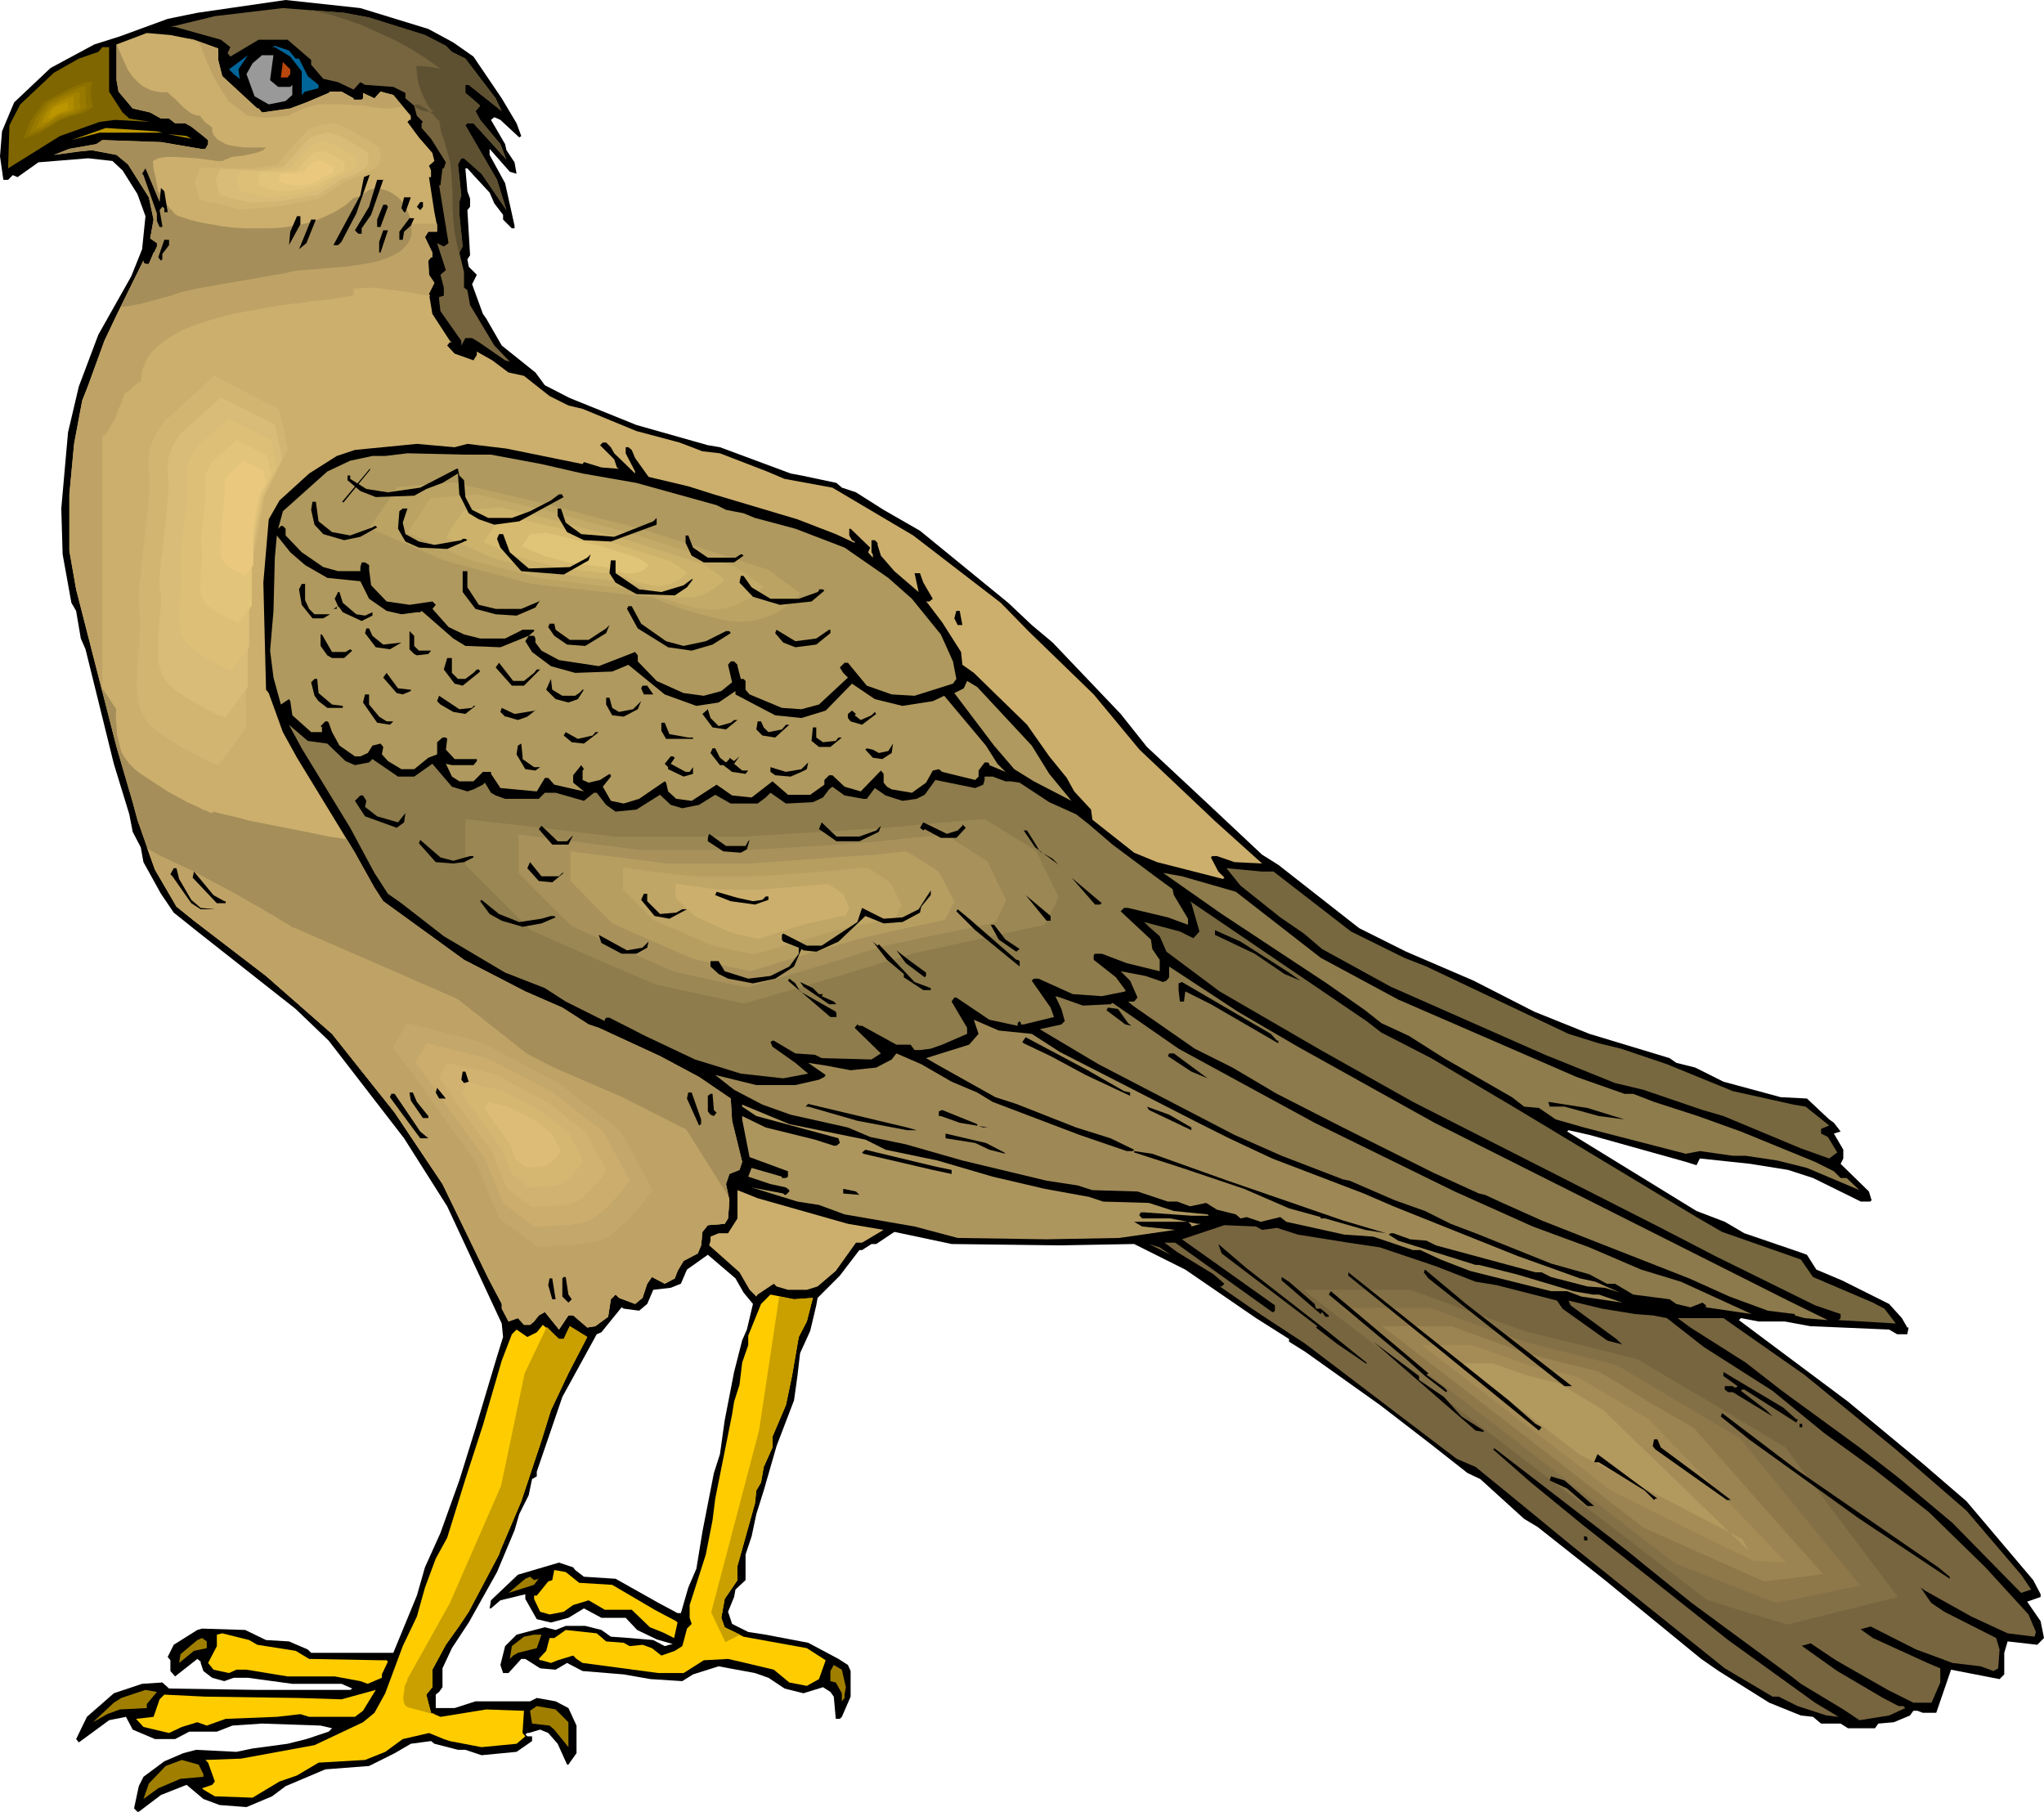 <?xml version="1.0" encoding="UTF-8" standalone="no"?>
<svg
   version="1.0"
   width="129.766mm"
   height="115.013mm"
   id="svg195"
   sodipodi:docname="Falcon 06.wmf"
   xmlns:inkscape="http://www.inkscape.org/namespaces/inkscape"
   xmlns:sodipodi="http://sodipodi.sourceforge.net/DTD/sodipodi-0.dtd"
   xmlns="http://www.w3.org/2000/svg"
   xmlns:svg="http://www.w3.org/2000/svg">
  <sodipodi:namedview
     id="namedview195"
     pagecolor="#ffffff"
     bordercolor="#000000"
     borderopacity="0.25"
     inkscape:showpageshadow="2"
     inkscape:pageopacity="0.0"
     inkscape:pagecheckerboard="0"
     inkscape:deskcolor="#d1d1d1"
     inkscape:document-units="mm" />
  <defs
     id="defs1">
    <pattern
       id="WMFhbasepattern"
       patternUnits="userSpaceOnUse"
       width="6"
       height="6"
       x="0"
       y="0" />
  </defs>
  <path
     style="fill:#000000;fill-opacity:1;fill-rule:evenodd;stroke:none"
     d="m 102.777,6.949 5.979,3.232 4.848,3.394 6.787,10.019 3.555,5.979 1.131,3.07 -0.485,0.323 -4.525,-4.201 -1.454,-0.646 -0.808,0.646 3.394,5.817 0.323,1.454 1.939,2.909 0.485,2.747 -1.616,-0.485 -4.848,-5.494 v 1.454 l 3.717,6.787 2.262,10.181 v 0.646 h -0.646 l -2.101,-2.101 v -1.131 l -2.101,-2.747 -1.131,-2.586 -3.878,-4.201 -1.454,-1.616 h -0.485 l 0.485,5.494 0.646,1.778 v 1.939 l -0.646,0.808 0.646,10.827 -0.646,0.97 0.323,1.778 1.939,1.939 -1.131,2.262 2.586,7.11 0.808,1.131 3.717,6.464 8.08,6.464 2.262,3.07 5.979,3.07 15.998,6.464 17.13,4.848 2.909,0.485 16.968,6.302 2.586,0.485 8.403,1.778 1.293,1.131 3.394,1.131 6.626,4.201 8.726,5.009 21.17,17.291 5.656,5.333 5.01,4.201 16.322,17.129 6.302,7.918 14.544,13.574 13.09,12.281 3.878,2.424 19.392,15.19 11.312,5.656 16.16,6.949 14.544,7.433 13.251,5.333 19.23,5.817 1.616,1.131 4.525,1.131 6.787,3.394 13.736,3.717 6.302,0.323 5.333,5.009 1.131,0.808 1.616,2.101 -1.616,0.485 2.262,3.878 v 2.101 l -0.646,1.293 6.787,6.625 0.646,2.101 -0.323,0.323 h -2.262 l -11.474,-5.656 -5.979,-1.939 -9.05,-1.454 -12.12,-1.293 -0.808,1.616 -2.586,-0.808 -23.109,-6.464 -5.01,-1.131 -0.323,0.323 31.027,19.068 6.787,2.586 4.686,2.747 13.251,4.525 1.778,0.646 2.262,3.555 6.141,2.586 11.312,5.656 3.07,3.394 1.293,2.262 h 0.323 l -0.323,1.616 h -2.424 l -1.939,-1.131 -18.907,-0.808 -6.141,-1.131 h -6.302 l -4.202,-0.808 -0.485,0.485 26.179,19.553 17.938,14.867 10.504,9.049 15.998,18.907 1.778,3.394 v 0.646 l -3.232,1.131 3.232,4.686 0.808,4.04 -1.616,1.616 -7.11,-0.808 -0.808,2.747 v 5.171 l -1.131,1.131 -11.635,-2.262 -3.555,10.342 h -3.232 l -1.293,-0.485 h -0.97 l -0.808,1.131 -3.878,1.616 -3.717,0.323 -0.808,1.131 h -6.464 l -1.778,-1.131 h -4.686 l -1.939,-1.616 -2.909,-0.323 -7.595,-3.07 -12.12,-7.595 -4.202,-2.909 -23.109,-18.907 -16.16,-12.766 -3.232,-1.939 -10.504,-9.534 -3.07,-1.454 -9.05,-7.11 -11.958,-9.211 -17.938,-12.766 -3.878,-2.424 v -0.646 l -7.918,-5.009 -16.968,-11.635 -12.282,-6.141 -17.776,0.323 -26.018,-0.323 -13.736,-2.909 -4.363,2.909 h -1.131 l -2.262,1.454 h -0.646 l -4.686,6.141 -5.333,5.333 -0.323,1.778 -1.454,6.141 -2.424,5.333 -0.646,5.494 -0.808,5.817 -4.202,10.989 -3.07,10.665 -1.778,5.656 -1.131,5.333 -1.454,4.363 v 6.141 l -2.424,2.262 -0.323,1.778 -1.454,3.555 0.97,2.909 3.878,1.939 4.202,0.646 10.181,1.939 7.272,3.878 2.262,1.454 0.646,1.454 v 6.141 l -2.101,4.848 -0.485,0.485 h -0.97 l -0.485,-5.333 -0.808,-1.131 -1.778,-1.131 -4.686,1.454 -4.525,-1.131 -3.878,-2.586 -3.232,-1.131 -8.726,-1.616 -6.141,1.939 -2.586,1.616 -7.595,-0.485 -6.464,-1.131 -9.858,-0.808 -3.717,-1.939 -2.747,1.616 -3.717,-0.323 -3.555,-2.262 h -0.97 l -3.07,3.394 h -1.293 l -0.646,-1.939 1.131,-4.525 2.747,-2.747 6.787,-1.778 2.586,0.646 2.424,-0.97 h 4.686 l 3.878,0.97 2.262,1.616 4.525,0.323 5.656,0.485 2.747,1.454 1.131,-0.323 0.808,-0.162 -3.878,-1.131 -4.686,-2.262 -2.747,-2.909 h -5.818 l -4.202,-2.262 -3.717,2.262 -4.202,1.131 -3.394,-0.808 -2.747,-4.848 v -1.131 l -5.979,1.454 -2.262,1.939 h -0.323 l 0.323,-1.939 6.464,-6.141 9.858,-2.909 3.394,1.131 0.485,0.646 2.101,1.616 7.595,0.485 10.342,5.817 4.525,2.424 h 0.808 l 1.778,-6.141 1.939,-4.525 1.454,-8.888 2.747,-14.059 1.454,-4.525 1.131,-8.08 2.262,-11.635 1.939,-7.595 1.131,-2.586 1.454,-6.141 -2.262,-2.747 -1.939,-3.394 -6.626,-5.656 -5.01,3.555 -1.454,3.394 -2.424,0.97 -4.202,0.485 -1.454,3.394 -1.939,1.616 -3.717,-0.485 -0.485,-0.323 -4.848,5.979 -1.131,0.485 -8.242,15.028 -6.141,17.937 v 1.131 l -1.131,0.646 -0.808,3.878 -2.262,4.525 -1.131,3.878 -4.202,10.019 -6.787,12.12 -4.04,6.141 -2.262,4.848 v 4.525 l -0.808,1.131 -0.808,0.646 v 3.232 h 4.525 l 5.01,-1.616 h 13.09 l 1.616,-0.808 4.525,0.808 3.07,1.616 1.939,4.202 v 6.625 l -1.616,2.262 -0.323,0.485 h -0.323 l -2.262,-5.009 -2.262,-2.586 -1.939,-0.808 -2.747,0.808 h -0.323 l -0.485,0.323 0.485,0.485 h 1.131 v 1.131 l -3.717,2.586 -8.403,0.808 -3.878,-1.293 h -1.778 l -5.656,-1.454 -0.808,-0.646 -4.848,0.646 -3.878,2.262 -6.141,3.07 -10.504,0.808 -9.534,4.04 -3.232,2.424 -6.141,2.586 -6.464,-0.485 -3.878,-1.454 -4.04,-3.394 -6.141,2.424 -5.333,4.04 h -0.323 l -0.808,-0.808 1.131,-5.333 1.131,-2.262 5.01,-3.717 4.525,-1.939 3.07,-0.808 9.696,0.485 3.878,-0.808 8.403,-1.131 4.525,-1.131 5.333,-1.778 0.808,-0.808 -2.747,-0.646 -14.059,-0.485 -7.11,0.485 -3.717,1.454 h -6.626 l -3.394,1.778 h -4.848 l -5.333,-2.262 -1.616,-3.07 -4.04,0.808 -7.272,5.333 -0.646,-0.808 2.586,-5.333 6.464,-5.656 6.787,-2.262 4.848,-0.323 1.616,1.454 20.846,0.323 h 22.624 l 0.485,-0.323 -2.586,-1.131 H 70.134 l -10.666,-1.454 h -3.394 l -2.262,0.808 -2.909,-0.808 -2.101,-1.616 -0.646,-1.939 v -0.323 l -0.808,-0.646 -5.333,4.201 -1.131,-1.293 v -2.586 l -0.646,-0.808 1.454,-2.909 5.656,-3.555 1.131,-0.323 10.342,0.323 5.01,2.424 5.494,0.323 4.525,1.939 0.808,0.808 h 19.715 l 5.656,-13.736 1.939,-6.787 3.717,-8.241 4.525,-12.604 3.878,-12.443 5.171,-17.291 1.454,-4.686 -0.323,-3.232 -13.09,-28.118 -10.342,-16.321 -18.099,-23.431 -7.918,-7.595 -23.594,-18.584 -5.656,-4.525 -3.07,-4.525 -4.202,-7.595 -0.646,-3.555 -1.939,-3.717 -0.808,-4.202 -3.717,-12.12 -6.787,-27.471 -1.131,-2.586 -1.131,-6.625 -1.131,-1.939 -2.101,-11.635 -0.323,-10.989 1.616,-18.26 2.586,-10.989 4.686,-12.443 7.918,-14.059 2.586,-6.464 0.808,-7.918 L 32.966,46.54 29.411,40.884 26.987,38.621 21.17,37.975 9.211,38.945 4.202,42.5 3.07,42.015 1.939,43.146 H 0.808 L 0,37.49 0.485,31.511 3.394,24.563 12.12,16.321 22.624,10.665 28.765,8.726 40.238,4.525 47.349,3.07 68.518,0 86.456,1.939 Z"
     id="path1" />
  <path
     style="fill:#77653f;fill-opacity:1;fill-rule:evenodd;stroke:none"
     d="m 88.557,4.201 13.413,4.201 5.01,2.586 1.454,1.454 3.232,1.616 7.272,9.534 1.454,3.07 0.808,0.646 -8.726,-6.949 h -0.808 v 1.939 l 1.939,1.616 1.616,1.454 -1.131,1.293 1.131,2.101 4.848,5.817 1.454,3.717 -7.918,-8.726 h -1.454 l -0.485,0.485 7.595,13.089 2.262,7.272 -5.979,-8.726 -4.202,-3.717 h -0.646 l -0.808,1.454 0.808,7.433 -0.485,1.616 v 2.747 l 0.808,7.918 -0.808,1.454 1.131,4.686 v 3.717 l 0.808,0.646 0.646,3.555 5.818,9.696 3.717,3.878 -1.131,-0.323 -6.302,-4.363 -1.616,-0.97 h -1.616 l -0.97,1.778 v -1.131 l -5.01,-7.11 -0.323,-2.747 v -0.646 l 1.131,-0.323 v -1.939 l -0.808,-3.07 1.293,-1.131 -2.101,-6.464 1.616,0.808 1.131,-0.808 -2.262,-13.897 h 0.323 l 0.485,-4.04 h 0.323 l 0.485,-1.454 -3.555,-5.656 -2.262,-2.586 v -1.131 l 0.323,-0.323 -1.454,-1.454 -0.646,-2.424 -2.101,-1.778 V 22.3 L 94.374,20.846 87.587,20.361 86.456,19.715 84.84,21.492 81.123,19.715 77.568,18.907 74.659,15.513 V 14.382 L 69.003,9.534 H 62.054 l -6.787,4.04 -0.646,-0.808 0.646,-1.454 L 53.005,9.534 42.016,6.464 H 40.885 L 51.55,3.878 67.872,1.939 82.578,3.07 Z"
     id="path2" />
  <path
     style="fill:#5e5132;fill-opacity:1;fill-rule:evenodd;stroke:none"
     d="m 74.659,2.424 4.202,0.97 4.202,1.293 4.04,1.454 3.878,1.778 3.878,1.778 3.878,2.101 3.555,2.262 3.394,2.424 -2.747,-0.485 -1.616,-0.162 h -1.454 l 0.162,1.616 0.162,1.454 0.323,1.454 0.485,1.454 0.646,1.454 0.646,1.293 0.646,1.131 0.97,1.131 h -1.131 l -0.808,-0.162 -0.808,-0.162 -0.646,-0.323 -0.485,-0.162 -0.323,-0.323 -0.162,-0.323 v -0.162 l 0.162,-0.162 h 0.162 0.323 l 0.646,0.162 0.485,0.323 0.808,0.485 0.808,0.646 0.97,0.808 0.323,0.323 0.323,0.485 0.323,0.323 0.485,0.323 0.162,0.808 0.162,1.131 0.323,1.293 0.485,1.293 0.808,2.747 0.323,1.293 0.323,1.131 0.323,2.424 0.162,2.747 0.162,2.747 v 3.07 l 0.162,3.07 0.323,2.909 0.485,2.747 0.323,1.293 0.485,1.293 -0.162,-0.323 0.808,-1.454 -0.808,-7.918 v -2.747 l 0.485,-1.616 -0.808,-7.433 0.808,-1.454 h 0.646 l 4.202,3.717 5.979,8.726 -2.262,-7.272 -7.595,-13.089 0.485,-0.485 h 1.454 l 7.918,8.726 -1.454,-3.717 -4.848,-5.817 -1.131,-2.101 1.131,-1.293 -1.616,-1.454 -1.939,-1.616 v -1.939 h 0.808 l 8.726,6.949 -0.808,-0.646 -1.454,-3.07 -7.272,-9.534 -3.232,-1.616 -1.454,-1.454 -5.01,-2.586 L 88.557,4.201 82.578,3.07 Z"
     id="path3" />
  <path
     style="fill:#ccaf6d;fill-opacity:1;fill-rule:evenodd;stroke:none"
     d="m 46.541,9.534 5.818,2.101 v 2.747 l 0.97,3.878 8.403,7.757 h 0.323 l 0.808,0.97 6.787,-0.97 3.878,-1.454 5.333,-2.262 0.323,-0.323 h 2.747 l 2.909,1.616 v 0.323 h 1.939 l 0.323,-0.323 v -1.293 l 2.747,1.293 1.454,-1.616 3.07,0.808 4.202,5.009 v 0.97 h -0.323 l -0.485,0.485 2.747,3.717 3.232,3.717 0.485,1.939 -1.293,1.131 0.485,1.131 v 1.616 h -0.485 l 1.293,8.403 0.646,3.232 v 1.454 h -2.101 l -0.808,1.293 1.778,3.717 v 1.131 h -0.323 l -0.646,0.808 0.162,3.394 1.293,1.939 -1.293,2.586 0.808,4.848 4.202,6.464 0.485,0.323 h -0.485 l -0.646,0.808 1.778,1.939 4.525,1.616 0.808,-1.293 v -0.808 l 3.717,2.101 3.878,2.909 3.717,0.808 6.141,4.848 4.525,2.262 3.394,0.808 12.928,5.333 10.342,2.747 5.494,2.101 4.202,0.485 11.312,4.363 4.202,1.778 11.474,2.101 19.392,11.473 21.008,16.16 6.626,6.787 15.675,15.19 10.989,13.251 18.099,17.129 11.312,10.181 -6.626,-0.323 -4.202,-1.454 h -1.131 l -0.323,0.323 1.778,3.394 1.454,1.454 -0.323,0.323 -15.837,-4.04 -5.494,-2.262 -10.019,-7.918 -0.323,-2.424 -4.04,-4.363 -1.778,-3.232 -4.202,-5.171 -5.333,-7.595 -12.766,-12.443 -2.747,-1.939 -0.323,-3.07 -4.525,-7.11 -3.555,-4.686 -0.323,-0.323 h 0.808 l 0.808,-0.646 -2.262,-3.878 -0.808,-2.262 h -1.293 l 0.97,4.525 -5.818,-5.009 -3.232,-3.717 -0.808,-2.586 v -0.485 l -0.646,-0.646 h -0.808 v 2.909 l 0.323,0.485 v 0.808 l -1.131,-1.293 0.485,-1.131 -4.686,-4.525 h -0.323 v 1.616 l 0.646,1.131 0.646,0.323 v 0.323 l -4.525,-2.101 -9.211,-3.555 -20.038,-5.979 -6.141,-1.939 -9.534,-2.262 -3.232,-4.525 -0.808,-1.939 -0.808,-0.646 h -0.646 v 1.454 l 2.262,4.363 v 0.485 l -5.01,-4.848 -0.808,-1.454 -1.131,-1.131 h -0.808 l -0.646,0.646 3.394,3.394 0.646,1.939 0.485,0.323 -4.202,-0.323 -4.202,-1.293 -0.323,0.485 -18.261,-3.717 -9.373,-1.131 -3.07,0.808 -9.05,-0.808 -14.867,1.454 -4.363,1.454 -6.626,4.202 -7.11,6.464 -2.586,4.525 -1.293,15.19 0.646,25.694 0.646,0.808 3.394,9.373 3.394,6.141 13.898,22.785 4.686,8.403 2.101,3.232 19.392,14.059 14.706,7.595 8.888,3.878 6.302,4.04 2.424,0.808 14.706,6.787 9.373,5.009 7.595,5.171 0.323,5.333 2.424,9.857 -0.646,1.939 -2.424,0.97 -0.808,2.424 0.808,3.878 -0.323,4.363 -0.808,1.293 -4.04,0.323 -1.293,1.616 -0.323,3.232 -0.808,1.939 -3.394,1.778 -1.454,2.424 -0.646,1.778 -2.424,1.293 -3.07,-1.616 -1.131,1.616 -1.131,3.394 -1.778,1.454 -3.878,-1.454 -0.808,-0.808 -1.131,1.131 -0.646,4.201 -3.07,2.262 -1.939,0.323 -3.394,-2.909 h -1.131 l -2.262,3.394 -3.394,-4.201 -1.454,0.808 -1.131,1.454 -0.97,0.808 h -1.454 l -1.454,-1.616 -2.262,0.808 -1.616,-3.07 v -1.131 L 117.16,306.709 106.171,284.086 94.697,266.956 79.669,248.05 63.832,234.153 46.541,220.902 l -4.202,-3.394 -5.171,-8.888 -4.202,-11.958 -1.131,-4.201 -3.878,-13.251 -9.696,-37.813 -1.616,-9.211 v -13.574 l 1.131,-12.12 1.939,-10.342 1.454,-3.717 3.878,-10.665 2.909,-6.141 6.464,-13.089 v 0.485 l 0.485,0.323 h 0.808 l 1.939,-4.201 v -0.808 l -1.616,-1.131 0.808,-4.525 -1.131,-5.333 -5.01,-7.918 -2.747,-2.262 -5.979,-1.131 -3.07,0.323 -5.979,0.808 3.717,-1.454 6.464,-1.131 1.454,-0.97 14.059,0.485 9.534,1.616 h 1.131 l 0.646,-1.131 v -0.97 l -1.778,-1.454 -2.262,-1.778 -1.454,-0.808 h -2.424 l -1.454,-1.131 h -1.939 l -2.586,-1.454 -4.202,-0.97 -3.394,-4.04 -0.485,-2.747 v -8.565 l 7.272,-2.747 5.656,0.485 z"
     id="path4" />
  <path
     style="fill:#a58e59;fill-opacity:1;fill-rule:evenodd;stroke:none"
     d="m 24.24,164.666 2.909,4.363 1.293,1.939 1.454,1.939 0.97,1.131 0.808,1.454 1.778,2.747 1.778,3.07 1.778,2.909 0.97,1.454 1.131,1.454 1.293,1.293 1.293,1.293 1.293,1.131 1.616,1.131 1.778,0.97 1.778,0.646 1.454,0.646 1.616,0.485 1.778,0.485 2.101,0.485 2.101,0.485 2.262,0.646 4.848,0.97 9.858,1.939 4.686,0.97 2.262,0.323 2.101,0.323 1.939,3.232 4.686,8.403 2.101,3.232 19.392,14.059 14.706,7.595 8.888,3.878 6.302,4.04 2.424,0.808 14.706,6.787 9.373,5.009 7.595,5.171 0.323,5.333 2.424,9.857 -0.646,1.939 -2.424,0.97 -0.808,2.424 0.808,3.878 -0.323,4.363 -0.808,1.293 -4.04,0.323 -1.293,1.616 -0.323,3.232 -0.808,1.939 -3.394,1.778 -1.454,2.424 -0.485,1.293 L 118.776,270.996 90.981,262.27 79.669,248.05 63.832,234.153 46.541,220.902 l -4.202,-3.394 -5.171,-8.888 -4.202,-11.958 -1.131,-4.201 -3.878,-13.251 z"
     id="path5" />
  <path
     style="fill:#bfa366;fill-opacity:1;fill-rule:evenodd;stroke:none"
     d="m 35.229,203.449 1.616,0.97 1.454,0.808 3.394,1.616 2.101,0.97 2.424,1.131 4.848,2.586 4.848,2.586 2.262,1.293 2.262,1.293 2.101,1.131 1.778,1.131 1.778,0.97 1.454,0.97 1.131,0.646 0.646,0.323 0.323,0.323 0.323,0.162 0.162,0.162 h 0.162 0.162 l 39.269,17.129 18.261,14.382 21.008,9.049 15.675,7.918 10.181,16.16 0.162,0.808 -0.323,4.363 -0.808,1.293 -4.04,0.323 -1.293,1.616 -0.323,3.232 -0.808,1.939 -3.394,1.778 -1.454,2.424 -0.646,1.778 -2.424,1.293 -3.07,-1.616 -1.131,1.616 -1.131,3.394 -1.778,1.454 -3.878,-1.454 -0.808,-0.808 -1.131,1.131 -0.646,4.201 -3.07,2.262 -1.939,0.323 -3.394,-2.909 h -1.131 l -2.262,3.394 -3.394,-4.201 -1.454,0.808 -1.131,1.454 -0.97,0.808 h -1.454 l -1.454,-1.616 -2.262,0.808 -1.616,-3.07 v -1.131 L 117.16,306.709 106.171,284.086 94.697,266.956 79.669,248.05 63.832,234.153 46.541,220.902 l -4.202,-3.394 -5.171,-8.888 -1.939,-5.333 z"
     id="path6" />
  <path
     style="fill:#bfa366;fill-opacity:1;fill-rule:evenodd;stroke:none"
     d="m 88.88,247.403 23.432,32.642 6.464,15.675 10.666,7.918 h 1.616 0.97 0.97 1.131 l 1.293,-0.162 h 2.747 l 2.747,-0.323 2.909,-0.323 2.586,-0.485 1.293,-0.485 1.293,-0.485 1.293,-0.808 1.293,-0.97 1.293,-1.131 1.293,-1.293 2.424,-2.586 1.293,-1.293 0.97,-1.131 0.808,-1.131 0.97,-1.131 0.646,-0.808 0.485,-0.646 0.162,-0.323 0.162,-0.162 -9.211,-16.968 -16.968,-13.251 -22.301,-11.635 -21.008,-5.333 z"
     id="path7" />
  <path
     style="fill:#c4a86b;fill-opacity:1;fill-rule:evenodd;stroke:none"
     d="m 94.213,251.12 5.171,6.949 4.848,6.949 10.019,13.897 5.494,13.412 9.05,6.625 h 1.454 0.646 0.97 l 2.101,-0.162 h 2.262 l 2.424,-0.323 2.424,-0.323 2.101,-0.323 1.131,-0.323 0.97,-0.485 1.293,-0.646 0.97,-0.97 2.262,-1.939 2.101,-2.101 0.97,-1.131 0.97,-1.131 0.646,-0.97 0.646,-0.808 0.646,-0.808 0.485,-0.485 0.162,-0.323 0.162,-0.162 -3.878,-7.272 -4.04,-7.11 -7.11,-5.494 -7.272,-5.656 -9.534,-5.009 -9.373,-5.009 -8.888,-2.262 -8.888,-2.262 -1.616,2.909 z"
     id="path8" />
  <path
     style="fill:#ccad6d;fill-opacity:1;fill-rule:evenodd;stroke:none"
     d="m 99.707,254.837 8.242,11.473 8.242,11.473 2.424,5.494 2.101,5.333 3.717,2.909 3.717,2.747 h 1.778 0.646 l 1.778,-0.162 1.939,-0.162 h 1.939 l 1.939,-0.323 1.778,-0.323 0.97,-0.323 0.808,-0.323 0.97,-0.646 0.97,-0.646 1.939,-1.616 1.616,-1.778 1.616,-1.778 0.646,-0.808 0.485,-0.646 0.485,-0.646 0.323,-0.485 0.162,-0.323 0.162,-0.162 -6.464,-11.797 -5.979,-4.525 -5.979,-4.686 -15.514,-8.08 -14.706,-3.717 -1.293,2.262 z"
     id="path9" />
  <path
     style="fill:#d1b270;fill-opacity:1;fill-rule:evenodd;stroke:none"
     d="m 105.363,258.553 6.302,9.049 6.464,8.888 1.778,4.363 1.778,4.363 5.979,4.363 h 0.97 l 0.97,-0.162 h 1.293 l 3.07,-0.162 1.454,-0.162 1.454,-0.323 0.808,-0.162 0.646,-0.323 1.454,-0.97 1.454,-1.454 1.293,-1.293 1.293,-1.454 0.485,-0.485 0.485,-0.646 0.323,-0.485 0.162,-0.323 0.323,-0.162 v -0.162 l -5.171,-9.373 -4.525,-3.555 -4.686,-3.555 -6.141,-3.232 -6.141,-3.394 -11.635,-2.747 -0.485,0.97 -0.485,0.808 -0.646,0.97 z"
     id="path10" />
  <path
     style="fill:#d6b772;fill-opacity:1;fill-rule:evenodd;stroke:none"
     d="m 110.696,262.27 4.848,6.625 4.686,6.625 1.293,3.07 1.293,3.07 2.101,1.616 2.101,1.616 h 1.454 l 0.97,-0.162 h 2.262 l 1.131,-0.162 0.97,-0.162 0.485,-0.323 0.646,-0.162 0.97,-0.808 0.97,-0.808 0.97,-1.131 0.808,-0.97 0.808,-0.808 0.162,-0.323 0.162,-0.323 0.162,-0.162 v 0 l -1.778,-3.394 -1.778,-3.555 -6.787,-5.171 -8.888,-4.686 -4.202,-0.97 -4.202,-1.131 -0.808,1.293 z"
     id="path11" />
  <path
     style="fill:#ddbc77;fill-opacity:1;fill-rule:evenodd;stroke:none"
     d="m 116.19,265.987 5.979,8.241 1.616,3.878 2.586,1.939 h 0.808 0.646 l 1.454,-0.162 1.293,-0.162 0.646,-0.162 0.646,-0.485 1.293,-1.131 0.646,-0.646 0.323,-0.646 0.323,-0.323 0.162,-0.162 -2.262,-4.201 -4.363,-3.394 -5.656,-2.909 -5.171,-1.293 z"
     id="path12" />
  <path
     style="fill:#bfa366;fill-opacity:1;fill-rule:evenodd;stroke:none"
     d="m 103.262,71.102 -2.424,-0.485 -2.424,-0.485 -5.01,-0.646 -2.424,-0.323 -2.424,-0.162 -1.939,0.162 h -0.97 l -0.808,0.162 v 1.454 l -0.97,0.323 -1.131,0.162 -1.293,0.162 -1.454,0.323 -1.616,0.162 -1.778,0.162 -1.778,0.162 -1.778,0.323 -4.04,0.485 -4.363,0.646 -4.363,0.808 -4.363,0.808 -4.363,1.131 -4.04,1.293 -3.717,1.454 -1.778,0.97 -1.616,0.97 -1.293,0.97 -1.454,1.131 -1.131,1.131 -0.97,1.293 -0.646,1.293 -0.646,1.454 -0.323,1.616 -0.162,1.616 -0.485,0.162 -0.485,0.323 -0.97,0.808 -0.97,0.97 -0.485,0.323 -0.485,0.162 -0.162,0.323 v 0.485 l -0.323,0.485 -0.162,0.808 -0.808,1.616 -0.646,1.939 -0.97,1.778 -0.485,0.808 -0.323,0.646 -0.485,0.646 -0.323,0.485 -0.323,0.162 -0.323,0.162 v 61.245 l -6.302,-24.563 -1.616,-9.211 v -13.574 l 1.131,-12.12 1.939,-10.342 1.454,-3.717 3.878,-10.665 2.909,-6.141 6.464,-13.089 v 0.485 l 0.485,0.323 h 0.808 l 1.131,-2.747 4.202,-1.131 4.363,-0.97 4.363,-0.97 4.363,-0.646 4.525,-0.808 4.525,-0.485 8.888,-0.808 8.726,-0.646 4.202,-0.162 h 4.202 l 4.202,-0.162 3.878,-0.162 h 3.878 3.717 v 0.485 1.454 h -2.101 l -0.808,1.293 1.778,3.717 v 1.131 h -0.323 l -0.646,0.808 0.162,3.394 1.293,1.939 -1.293,2.586 z"
     id="path13" />
  <path
     style="fill:#a58e59;fill-opacity:1;fill-rule:evenodd;stroke:none"
     d="m 27.957,10.665 1.778,4.04 0.97,2.101 1.131,1.616 0.808,0.808 0.808,0.808 0.808,0.646 0.97,0.485 0.97,0.485 1.293,0.323 1.293,0.162 h 1.454 l 0.808,0.808 0.97,0.808 1.939,1.939 0.97,0.808 1.131,0.808 0.97,0.323 1.131,0.162 v 0.323 l 0.323,0.323 0.808,0.97 0.97,0.646 0.323,0.323 0.323,0.162 v 0.97 l 0.323,0.808 0.646,0.808 0.485,0.485 0.97,0.485 0.808,0.485 1.131,0.323 0.97,0.162 2.262,0.323 h 2.101 3.232 l -0.485,0.485 -0.485,0.323 -1.454,0.485 -1.454,0.323 -1.454,0.323 -1.454,0.162 -1.454,0.162 -1.131,0.485 -0.485,0.162 -0.485,0.323 h -0.808 -0.808 l -0.97,-0.162 -1.131,-0.162 -2.586,-0.323 -2.424,-0.162 -2.586,-0.162 h -1.131 -1.131 l -0.97,0.162 -0.97,0.162 -0.646,0.323 -0.646,0.323 0.162,1.939 0.485,1.939 0.323,1.778 0.162,0.808 0.162,0.808 0.808,0.97 0.646,1.293 0.646,0.97 0.808,1.131 h 0.162 l 0.323,0.323 0.485,0.646 0.646,0.485 0.323,0.162 h 0.162 l 2.424,0.808 2.424,0.646 2.747,0.485 2.747,0.485 2.747,0.323 2.909,0.162 h 2.909 2.909 l 2.909,-0.162 2.909,-0.485 2.747,-0.485 2.586,-0.808 2.586,-1.131 2.262,-1.131 2.262,-1.454 1.778,-1.616 0.646,-0.162 0.646,-0.162 1.293,-0.808 1.131,-0.808 0.646,-0.162 0.646,-0.162 h 1.131 l 1.293,0.323 0.97,0.323 1.131,0.646 0.97,0.646 0.97,0.97 0.646,0.97 0.646,1.131 0.485,1.131 0.485,1.293 0.162,1.293 v 1.131 1.293 l -0.323,0.97 -0.646,1.131 -0.808,0.97 -1.131,0.97 -1.454,0.808 -1.454,0.646 -1.778,0.646 -1.939,0.485 -1.939,0.323 -4.202,0.646 -4.202,0.323 -4.04,0.323 -1.939,0.162 -1.778,0.162 -1.616,0.323 -1.454,0.323 -20.362,3.555 -2.262,0.485 -2.101,0.485 -2.262,0.808 -2.424,0.646 -4.848,1.293 -2.424,0.485 -2.424,0.323 5.494,-11.15 v 0.485 l 0.485,0.323 h 0.808 l 1.939,-4.201 v -0.808 l -1.616,-1.131 0.808,-4.525 -1.131,-5.333 -5.01,-7.918 -2.747,-2.262 -5.979,-1.131 -3.07,0.323 -5.979,0.808 3.717,-1.454 6.464,-1.131 1.454,-0.97 14.059,0.485 9.534,1.616 h 1.131 l 0.646,-1.131 v -0.97 l -1.778,-1.454 -2.262,-1.778 -1.454,-0.808 h -2.424 l -1.454,-1.131 h -1.939 l -2.586,-1.454 -4.202,-0.97 -3.394,-4.04 -0.485,-2.747 v -8.403 h 0.162 v -0.162 z"
     id="path14" />
  <path
     style="fill:#006599;fill-opacity:1;fill-rule:evenodd;stroke:none"
     d="m 70.942,14.059 h 0.808 l 2.101,4.201 2.586,2.101 v 0.808 l -3.232,0.808 -0.808,0.808 v -5.656 l -2.747,-3.555 -3.717,-2.262 h -0.646 l 0.646,-0.323 3.394,1.131 z"
     id="path15" />
  <path
     style="fill:#7f6600;fill-opacity:1;fill-rule:evenodd;stroke:none"
     d="m 26.179,21.977 3.232,5.009 1.616,1.454 5.01,0.808 -8.403,-0.485 -3.717,0.485 -9.534,3.394 -12.443,7.757 0.323,-10.342 2.586,-5.009 8.08,-7.595 5.979,-3.394 4.686,-1.616 0.97,-1.131 h 1.616 z"
     id="path16" />
  <path
     style="fill:#006599;fill-opacity:1;fill-rule:evenodd;stroke:none"
     d="m 57.53,18.907 -1.454,-1.131 -1.131,-1.131 4.525,-3.394 -2.262,3.394 z"
     id="path17" />
  <path
     style="fill:#999999;fill-opacity:1;fill-rule:evenodd;stroke:none"
     d="m 64.802,19.23 1.939,1.616 h 2.909 l 0.485,-0.485 v 2.424 l -1.616,1.454 -4.04,0.808 -3.394,-1.939 -1.939,-5.333 1.454,-2.586 2.262,-1.939 h 2.747 z"
     id="path18" />
  <path
     style="fill:#ba470c;fill-opacity:1;fill-rule:evenodd;stroke:none"
     d="m 69.65,17.776 -0.646,0.808 h -1.616 l 0.485,-3.717 1.778,1.778 z"
     id="path19" />
  <path
     style="fill:#bc9600;fill-opacity:1;fill-rule:evenodd;stroke:none"
     d="M 38.946,31.834 H 23.917 l -6.787,1.778 5.979,-2.101 2.262,-0.808 12.282,0.808 z"
     id="path20" />
  <path
     style="fill:#bc9600;fill-opacity:1;fill-rule:evenodd;stroke:none"
     d="m 45.894,33.289 -5.656,-1.131 4.525,0.485 z"
     id="path21" />
  <path
     style="fill:#000000;fill-opacity:1;fill-rule:evenodd;stroke:none"
     d="m 85.486,51.226 -3.555,6.787 -0.808,0.808 H 79.992 l 6.464,-11.958 1.131,-5.656 0.97,-1.131 h 0.808 z"
     id="path22" />
  <path
     style="fill:#000000;fill-opacity:1;fill-rule:evenodd;stroke:none"
     d="m 38.622,45.085 0.808,0.808 0.808,5.009 h -0.808 v -0.97 l -0.485,-0.323 -0.646,0.808 0.646,3.717 v 0.323 h -0.646 l -0.646,-1.454 v -1.778 l -3.232,-9.211 -0.323,-0.323 0.808,-1.293 3.394,8.08 z"
     id="path23" />
  <path
     style="fill:#000000;fill-opacity:1;fill-rule:evenodd;stroke:none"
     d="m 89.041,51.549 -2.262,3.232 v 1.293 h -0.808 l -0.808,-0.808 3.394,-5.656 1.939,-6.464 h 1.454 z"
     id="path24" />
  <path
     style="fill:#000000;fill-opacity:1;fill-rule:evenodd;stroke:none"
     d="m 97.283,50.903 h -0.323 l -0.646,-0.97 0.646,-2.586 h 1.616 z"
     id="path25" />
  <path
     style="fill:#000000;fill-opacity:1;fill-rule:evenodd;stroke:none"
     d="m 101.485,49.61 -0.646,0.808 -0.808,-0.808 0.808,-1.131 h 0.646 z"
     id="path26" />
  <path
     style="fill:#000000;fill-opacity:1;fill-rule:evenodd;stroke:none"
     d="m 93.081,49.61 -1.778,4.848 h -0.808 v -1.778 l 1.454,-3.555 h 0.808 z"
     id="path27" />
  <path
     style="fill:#000000;fill-opacity:1;fill-rule:evenodd;stroke:none"
     d="m 72.074,53.811 -2.747,5.009 v 0.323 l 0.323,-3.555 1.616,-3.717 h 0.808 z"
     id="path28" />
  <path
     style="fill:#000000;fill-opacity:1;fill-rule:evenodd;stroke:none"
     d="m 98.576,54.135 -1.616,1.454 -0.323,1.939 h -0.808 v -1.939 l 2.424,-3.232 h 1.131 z"
     id="path29" />
  <path
     style="fill:#000000;fill-opacity:1;fill-rule:evenodd;stroke:none"
     d="m 73.528,58.336 -1.778,1.454 2.909,-7.11 h 1.131 z"
     id="path30" />
  <path
     style="fill:#000000;fill-opacity:1;fill-rule:evenodd;stroke:none"
     d="m 91.304,60.598 h -0.323 v -2.586 l 0.97,-2.747 h 1.131 z"
     id="path31" />
  <path
     style="fill:#000000;fill-opacity:1;fill-rule:evenodd;stroke:none"
     d="m 40.562,58.821 -1.616,2.101 v 1.293 l -0.323,0.323 -0.646,-0.808 1.454,-4.201 h 1.131 z"
     id="path32" />
  <path
     style="fill:#af995e;fill-opacity:1;fill-rule:evenodd;stroke:none"
     d="m 117.806,109.077 12.12,2.262 9.858,2.262 12.928,2.262 19.23,5.333 2.262,1.131 4.202,0.808 2.747,1.131 9.696,2.586 11.797,4.525 10.504,7.272 5.656,5.009 6.949,8.565 2.909,6.464 0.808,4.201 -0.808,1.131 -9.211,2.909 -5.494,-0.323 -5.979,-2.101 -4.525,-5.494 h -0.808 l -1.131,1.131 0.808,1.293 1.131,1.131 -6.949,6.464 -4.202,1.131 -4.686,-0.323 -7.757,-3.232 -0.97,-1.131 v -2.101 l -0.485,-0.485 h -0.646 l -0.808,-3.07 v -0.323 l -0.808,-0.808 h -0.808 l -0.646,0.808 0.97,4.201 -2.586,2.101 -4.202,1.131 -4.848,-0.646 -6.464,-2.909 -4.525,-4.686 v -1.454 l -0.646,-0.808 -8.726,3.394 -9.534,-1.454 -4.202,-2.262 -1.454,-1.939 v -0.97 l -0.323,-0.646 h -1.293 l -0.808,1.293 1.616,2.586 4.525,3.394 5.818,1.616 8.888,-0.323 3.878,-1.616 8.726,7.11 7.595,2.747 5.333,-0.808 4.04,-2.747 v 0.808 l 9.534,5.009 6.302,0.646 5.818,-1.778 6.302,-6.464 5.494,3.717 6.626,1.616 7.272,-1.131 2.747,-1.293 10.019,11.958 2.747,4.363 1.939,1.939 -3.878,-1.616 v -0.323 l -0.323,-0.323 h -0.808 l -1.454,1.939 v 1.454 l -0.808,0.808 -7.918,-1.939 -0.808,-0.646 -1.454,0.323 -1.616,2.909 -3.394,2.424 -4.848,-0.808 -1.131,-0.646 -0.808,-0.97 v -2.101 l -0.646,-0.808 -4.848,5.009 -3.878,-1.131 -2.909,-2.747 h -0.808 l -1.131,1.131 v 1.131 l -3.394,2.424 h -5.333 l -3.717,-3.232 -5.01,3.878 -4.686,-0.485 -3.717,-2.586 -5.979,3.878 -3.717,-0.485 -1.939,-1.778 -0.485,-2.101 -0.323,-0.323 -6.141,4.202 -3.717,1.131 -3.07,-0.646 -1.939,-3.394 1.939,-2.424 v -0.323 l -0.323,-0.323 -2.262,1.454 -2.747,0.646 -1.454,-0.646 v -2.262 l 0.323,-0.323 -0.646,-0.97 -1.939,2.424 v 1.778 l 2.586,2.101 -7.11,-1.616 -1.454,-1.616 h -0.808 l -1.939,3.232 -8.726,-0.808 -2.262,-3.394 v -0.485 h -1.939 l -2.262,2.262 h -3.394 l -1.778,-1.131 -1.454,-3.07 1.454,0.323 h 5.171 l 0.808,-0.97 v -0.485 h -5.333 l -2.101,-2.262 0.323,-2.586 -0.323,-0.323 h -0.808 l -1.293,1.131 v 2.909 l -2.101,0.808 -3.394,2.747 h -3.07 l -3.232,-1.939 -1.454,-1.616 0.323,-1.778 -0.646,-0.808 -1.939,0.485 -1.131,1.778 -1.778,0.808 h -1.293 l -3.717,-2.586 -1.778,-3.232 -0.808,-2.262 -0.323,-0.323 h -0.485 l -1.131,1.131 0.323,0.323 v 1.131 h -2.586 l -4.525,-4.04 -0.485,-3.394 -0.323,-0.485 -1.939,1.293 -1.778,-6.464 -0.808,-6.464 0.808,-9.534 0.323,-12.766 0.485,-5.333 3.232,4.04 3.555,3.07 5.333,3.07 7.918,0.808 2.101,4.201 4.202,2.909 3.555,0.808 3.717,-0.485 h 0.808 l 0.323,-0.323 7.595,6.625 2.909,1.778 8.403,0.323 6.787,-2.747 1.293,-1.131 v -0.323 h -2.747 l -4.202,2.101 h -5.979 l -3.878,-0.97 -3.717,-1.778 -3.878,-4.363 0.808,-0.97 -0.808,-0.808 -5.494,0.808 -5.494,-0.808 -3.717,-3.878 -0.485,-3.717 v -1.131 l -0.97,-0.646 h -0.808 l -0.323,1.131 v 0.97 h -5.333 l -3.555,-0.97 -5.171,-3.555 -3.878,-4.04 v -1.616 l -0.646,-0.646 h -0.485 l -0.646,0.646 1.131,-4.202 10.666,-9.534 5.494,-2.586 5.333,-1.131 h 3.07 l 5.333,-0.646 13.574,0.323 z"
     id="path33" />
  <path
     style="fill:#af995e;fill-opacity:1;fill-rule:evenodd;stroke:none"
     d="m 87.426,113.925 -7.757,11.796 20.846,9.211 24.886,6.464 33.936,3.878 v 0 h 0.162 l 0.323,0.162 0.323,0.162 0.97,0.323 1.293,0.485 1.454,0.646 1.778,0.646 1.939,0.646 2.101,0.646 4.363,1.293 4.686,1.131 2.262,0.323 2.101,0.323 h 1.939 l 1.939,-0.162 1.616,-0.323 1.616,-0.485 1.454,-0.485 1.454,-0.485 1.293,-0.646 1.131,-0.646 0.97,-0.808 1.131,-0.646 0.808,-0.646 0.808,-0.646 0.646,-0.485 0.485,-0.646 0.323,-0.323 0.323,-0.485 0.162,-0.162 h 0.162 l -9.211,-6.464 -36.683,-11.797 -24.886,-6.625 -27.31,-6.625 z"
     id="path34" />
  <path
     style="fill:#baa363;fill-opacity:1;fill-rule:evenodd;stroke:none"
     d="m 95.344,116.834 -3.394,5.009 -3.394,4.848 17.938,7.757 10.666,2.909 10.504,2.747 28.926,3.232 h 0.162 l 0.162,0.162 0.485,0.162 0.808,0.323 0.97,0.485 1.293,0.485 1.454,0.485 1.778,0.646 1.616,0.485 3.878,1.131 3.878,0.97 1.778,0.323 1.778,0.162 h 1.778 l 1.454,-0.162 1.454,-0.162 1.454,-0.485 1.131,-0.323 1.293,-0.485 1.131,-0.485 0.97,-0.646 1.616,-1.131 0.808,-0.646 0.646,-0.485 0.485,-0.485 0.485,-0.485 0.323,-0.323 0.162,-0.323 0.162,-0.162 h 0.162 l -3.878,-2.747 -3.878,-2.909 -15.514,-5.009 -15.675,-5.009 -10.504,-2.586 -10.504,-2.909 -11.797,-2.747 -11.635,-2.747 z"
     id="path35" />
  <path
     style="fill:#c4aa68;fill-opacity:1;fill-rule:evenodd;stroke:none"
     d="m 103.262,119.581 -5.494,8.241 7.434,3.232 7.272,3.232 8.726,2.262 8.726,2.262 11.958,1.454 11.958,1.293 v 0 l 0.485,0.323 0.646,0.162 0.97,0.323 0.97,0.485 1.293,0.323 1.293,0.485 1.454,0.485 3.07,0.97 3.232,0.808 1.616,0.162 1.454,0.162 h 1.454 l 1.293,-0.162 1.131,-0.162 1.131,-0.323 1.939,-0.646 1.778,-0.97 1.454,-0.808 0.97,-0.97 0.646,-0.323 0.323,-0.485 0.323,-0.162 0.162,-0.323 v -0.162 h 0.162 l -3.232,-2.424 -3.232,-2.262 -12.928,-4.201 -12.766,-4.04 -8.726,-2.262 -8.565,-2.424 -19.23,-4.525 -5.656,0.485 z"
     id="path36" />
  <path
     style="fill:#ccb26b;fill-opacity:1;fill-rule:evenodd;stroke:none"
     d="m 111.181,122.49 -2.101,3.07 -2.101,3.394 5.818,2.424 5.656,2.586 13.736,3.555 9.373,1.131 9.373,1.131 h 0.162 l 0.323,0.162 0.485,0.162 0.808,0.162 0.808,0.323 0.97,0.485 2.101,0.808 2.424,0.646 2.586,0.646 1.131,0.162 h 1.131 1.131 0.97 l 1.778,-0.323 1.616,-0.646 1.293,-0.808 1.131,-0.646 0.97,-0.808 0.646,-0.485 0.323,-0.485 0.162,-0.162 -2.424,-1.778 -2.586,-1.778 -20.2,-6.464 -6.787,-1.778 -6.787,-1.778 -7.595,-1.939 -7.595,-1.778 -4.363,0.485 z"
     id="path37" />
  <path
     style="fill:#d6ba70;fill-opacity:1;fill-rule:evenodd;stroke:none"
     d="m 119.261,125.398 -1.616,2.262 -0.808,1.131 -0.808,1.293 4.202,1.778 4.202,1.778 5.01,1.293 5.01,1.293 3.394,0.485 3.394,0.323 6.787,0.808 h 0.162 l 0.162,0.162 0.485,0.162 0.485,0.162 0.646,0.162 0.646,0.323 1.616,0.646 1.778,0.485 1.778,0.323 1.778,0.323 h 0.808 l 0.646,-0.162 1.293,-0.162 1.293,-0.485 0.808,-0.485 0.97,-0.485 0.646,-0.646 0.485,-0.323 0.162,-0.323 0.162,-0.162 -1.778,-1.293 -1.939,-1.293 -14.544,-4.686 -5.01,-1.293 -5.01,-1.454 -5.494,-1.293 -5.494,-1.293 -3.232,0.323 z"
     id="path38" />
  <path
     style="fill:#e0c477;fill-opacity:1;fill-rule:evenodd;stroke:none"
     d="m 127.179,128.146 -1.939,2.909 5.171,2.262 6.302,1.778 8.565,0.97 v 0 h 0.162 l 0.485,0.323 0.97,0.162 0.808,0.485 2.424,0.485 0.97,0.162 0.97,-0.162 0.808,-0.162 0.646,-0.162 0.646,-0.323 0.646,-0.323 0.323,-0.485 0.323,-0.162 0.162,-0.162 v -0.162 l -2.262,-1.616 -9.05,-2.909 -6.302,-1.616 -6.949,-1.616 z"
     id="path39" />
  <path
     style="fill:#000000;fill-opacity:1;fill-rule:evenodd;stroke:none"
     d="m 110.211,114.087 1.131,1.131 0.323,4.04 1.616,3.07 3.878,1.939 h 5.656 l 4.363,-1.616 5.01,-2.586 1.939,-1.454 h 0.808 v 0.323 l 0.323,0.323 -10.666,5.817 -5.979,0.808 -3.717,-1.293 -2.424,-1.454 -2.262,-4.525 -0.323,-5.009 -3.717,2.262 -3.878,1.454 -2.909,1.616 -9.211,0.323 -3.717,-1.454 -3.07,-2.586 v -1.131 h 0.646 v 0.808 l 3.878,2.424 5.171,0.808 7.757,-1.131 8.726,-4.525 h 0.323 z"
     id="path40" />
  <path
     style="fill:#000000;fill-opacity:1;fill-rule:evenodd;stroke:none"
     d="m 76.437,125.075 3.232,2.586 4.363,0.808 5.333,-1.939 0.485,-0.323 h 0.323 l 0.323,0.323 -4.04,2.262 -3.878,0.808 -5.01,-1.454 -2.101,-2.262 -0.808,-3.555 0.323,-1.939 h 0.808 z"
     id="path41" />
  <path
     style="fill:#000000;fill-opacity:1;fill-rule:evenodd;stroke:none"
     d="m 96.637,125.398 0.646,2.747 3.232,1.778 3.717,0.808 6.464,-1.131 0.323,-0.323 h 0.646 l 0.485,0.323 -4.848,2.101 -6.787,-0.323 -3.232,-1.454 -1.778,-3.07 0.323,-4.202 0.808,-0.646 h 1.131 z"
     id="path42" />
  <path
     style="fill:#000000;fill-opacity:1;fill-rule:evenodd;stroke:none"
     d="m 135.744,125.398 3.717,2.747 7.918,0.646 9.373,-3.717 0.808,-0.808 v 1.616 l -10.989,4.04 -6.464,-0.323 -4.04,-1.939 -2.262,-3.878 v -1.778 h 0.808 z"
     id="path43" />
  <path
     style="fill:#000000;fill-opacity:1;fill-rule:evenodd;stroke:none"
     d="m 122.331,132.509 4.525,3.878 9.858,-0.323 4.202,-2.262 0.808,-0.808 -0.485,1.454 -5.979,3.394 -10.181,-0.808 -5.01,-5.656 -0.808,-2.101 0.485,-1.131 h 0.97 z"
     id="path44" />
  <path
     style="fill:#000000;fill-opacity:1;fill-rule:evenodd;stroke:none"
     d="m 166.286,131.377 3.555,2.424 h 6.626 l 1.293,-0.808 h 0.323 l 0.323,0.323 -2.262,1.616 h -7.272 l -2.909,-1.616 -1.454,-3.07 v -1.778 h 0.646 z"
     id="path45" />
  <path
     style="fill:#000000;fill-opacity:1;fill-rule:evenodd;stroke:none"
     d="m 147.702,136.064 v 1.454 l 5.656,3.878 5.333,0.646 5.333,-1.616 1.939,-1.454 h 0.323 l -1.454,1.939 -2.909,1.939 -9.211,-0.323 -5.01,-2.747 -1.454,-2.262 0.323,-3.07 h 1.131 z"
     id="path46" />
  <path
     style="fill:#000000;fill-opacity:1;fill-rule:evenodd;stroke:none"
     d="m 112.15,140.912 2.747,4.202 4.04,0.97 h 6.141 l 4.202,-1.778 0.323,-0.323 -1.131,1.778 -4.525,1.939 -5.01,-0.323 -4.848,-1.293 -3.07,-4.04 v -5.009 h 1.131 z"
     id="path47" />
  <path
     style="fill:#000000;fill-opacity:1;fill-rule:evenodd;stroke:none"
     d="m 180.345,140.912 4.525,2.747 h 6.787 l 4.525,-1.616 0.323,-0.323 v -0.323 h 0.97 l 0.323,0.323 -3.07,2.586 -7.595,0.808 -6.464,-1.939 -3.232,-3.394 0.323,-1.616 h 0.646 z"
     id="path48" />
  <path
     style="fill:#000000;fill-opacity:1;fill-rule:evenodd;stroke:none"
     d="m 73.205,143.982 0.97,2.101 1.293,1.293 h 3.717 l -1.616,0.97 h -2.586 l -2.586,-3.232 -0.646,-3.717 0.646,-1.293 h 0.808 z"
     id="path49" />
  <path
     style="fill:#000000;fill-opacity:1;fill-rule:evenodd;stroke:none"
     d="m 82.254,144.628 3.232,2.747 2.101,0.323 1.778,-0.808 v 0.808 l -2.586,1.293 -4.525,-2.101 -0.808,-1.131 -0.323,-0.323 -0.323,0.323 v 0.323 H 79.992 l 1.131,-0.646 -0.808,-1.778 0.808,-1.616 h 0.323 z"
     id="path50" />
  <path
     style="fill:#000000;fill-opacity:1;fill-rule:evenodd;stroke:none"
     d="m 153.843,149.638 5.979,4.202 4.202,1.131 5.333,-1.131 4.848,-2.424 h 0.808 l 0.323,0.485 -4.363,2.747 -5.01,1.454 -5.656,-0.808 -7.272,-4.525 -2.586,-4.686 0.323,-0.646 h 0.808 z"
     id="path51" />
  <path
     style="fill:#000000;fill-opacity:1;fill-rule:evenodd;stroke:none"
     d="m 230.926,149.961 h -1.131 l -0.808,-1.616 0.485,-1.778 h 0.808 z"
     id="path52" />
  <path
     style="fill:#000000;fill-opacity:1;fill-rule:evenodd;stroke:none"
     d="m 133.32,151.092 3.394,2.424 h 4.525 l 4.202,-2.747 0.808,-0.808 -0.808,1.939 -5.01,3.07 -4.363,-0.323 -3.07,-2.101 -1.454,-2.101 0.323,-0.808 h 1.131 z"
     id="path53" />
  <path
     style="fill:#000000;fill-opacity:1;fill-rule:evenodd;stroke:none"
     d="m 89.365,152.547 2.586,2.101 4.363,-0.485 -2.747,1.616 -3.394,-0.485 -2.586,-3.394 0.323,-1.131 H 88.557 Z"
     id="path54" />
  <path
     style="fill:#000000;fill-opacity:1;fill-rule:evenodd;stroke:none"
     d="m 195.859,153.193 3.07,-2.101 h 0.323 v 0.808 l -3.394,2.747 -5.01,0.646 -2.909,-1.131 -1.939,-2.262 0.323,-0.808 4.525,2.747 z"
     id="path55" />
  <path
     style="fill:#000000;fill-opacity:1;fill-rule:evenodd;stroke:none"
     d="m 99.384,154.97 1.131,1.131 h 2.909 l -0.646,0.808 -2.747,0.323 -0.646,-0.323 -1.131,-1.131 v -4.363 l 1.131,1.131 z"
     id="path56" />
  <path
     style="fill:#000000;fill-opacity:1;fill-rule:evenodd;stroke:none"
     d="m 79.669,156.425 h 3.232 l 1.131,-0.646 0.485,0.323 -1.939,1.778 H 79.669 l -1.131,-0.646 -1.616,-2.262 v -2.747 h 0.323 z"
     id="path57" />
  <path
     style="fill:#000000;fill-opacity:1;fill-rule:evenodd;stroke:none"
     d="m 108.433,161.434 1.454,1.454 h 1.778 l 1.939,-1.454 0.808,-0.808 h 0.485 l 0.323,0.485 -4.202,3.394 -1.939,-0.485 -2.586,-3.394 0.808,-2.747 h 1.131 z"
     id="path58" />
  <path
     style="fill:#000000;fill-opacity:1;fill-rule:evenodd;stroke:none"
     d="m 125.725,163.373 2.424,-1.939 0.646,-0.808 h 0.808 l -3.878,3.878 h -2.909 l -3.878,-4.363 0.808,-1.131 3.394,4.363 z"
     id="path59" />
  <path
     style="fill:#000000;fill-opacity:1;fill-rule:evenodd;stroke:none"
     d="m 98.576,165.474 v 0.323 l -1.939,0.808 -1.454,-0.323 -3.232,-3.717 0.808,-1.131 2.747,3.717 z"
     id="path60" />
  <path
     style="fill:#000000;fill-opacity:1;fill-rule:evenodd;stroke:none"
     d="m 76.437,166.282 3.232,2.747 2.586,0.323 v 0.485 h -3.717 l -2.101,-1.616 -0.97,-1.293 -0.808,-3.232 0.808,-0.808 h 0.646 z"
     id="path61" />
  <path
     style="fill:#000000;fill-opacity:1;fill-rule:evenodd;stroke:none"
     d="m 134.936,166.929 h 3.07 l 0.97,-0.646 0.808,-0.808 h 0.323 l -1.454,2.262 -2.262,0.808 -3.07,-0.808 -2.262,-2.262 1.131,-2.586 0.323,2.586 z"
     id="path62" />
  <path
     style="fill:#af995e;fill-opacity:1;fill-rule:evenodd;stroke:none"
     d="m 247.571,178.887 4.202,6.787 5.333,6.464 -9.05,-4.686 -4.686,-2.909 -4.848,-5.656 -9.534,-12.604 2.262,-1.131 0.808,-1.778 2.424,1.454 z"
     id="path63" />
  <path
     style="fill:#000000;fill-opacity:1;fill-rule:evenodd;stroke:none"
     d="m 156.752,166.605 h -2.262 l -0.646,-1.454 0.323,-0.646 h 1.131 z"
     id="path64" />
  <path
     style="fill:#000000;fill-opacity:1;fill-rule:evenodd;stroke:none"
     d="m 88.557,169.029 2.424,2.909 1.778,1.131 h 1.616 l -0.808,0.808 -3.07,-0.485 -3.394,-4.848 0.485,-1.939 H 88.557 Z"
     id="path65" />
  <path
     style="fill:#000000;fill-opacity:1;fill-rule:evenodd;stroke:none"
     d="m 113.281,169.837 0.323,-0.485 h 0.485 l -2.424,1.939 -2.909,-0.485 -3.07,-1.778 -0.808,-0.808 0.485,-1.293 4.848,3.232 z"
     id="path66" />
  <path
     style="fill:#000000;fill-opacity:1;fill-rule:evenodd;stroke:none"
     d="m 146.894,169.837 1.616,0.97 3.394,-0.646 1.939,-1.939 -0.808,1.939 -3.394,1.778 -2.747,-0.323 -1.454,-2.586 v -1.616 h 0.808 z"
     id="path67" />
  <path
     style="fill:#000000;fill-opacity:1;fill-rule:evenodd;stroke:none"
     d="m 128.472,170.484 0.323,-0.323 -2.262,1.778 -2.262,0.808 -2.747,-0.808 h -0.323 l -1.131,-1.131 0.323,-0.97 3.07,1.454 z"
     id="path68" />
  <path
     style="fill:#000000;fill-opacity:1;fill-rule:evenodd;stroke:none"
     d="m 172.427,174.2 2.909,-0.808 0.808,-0.646 h 0.808 l -2.747,2.262 -3.232,-0.485 -2.424,-3.232 1.293,-1.131 0.646,2.101 z"
     id="path69" />
  <path
     style="fill:#000000;fill-opacity:1;fill-rule:evenodd;stroke:none"
     d="m 205.07,171.615 1.454,1.131 2.586,-1.131 0.808,-0.808 0.323,0.485 -3.394,2.586 -2.747,-0.808 -0.646,-0.808 v -0.97 l 0.97,-0.808 0.97,0.808 z"
     id="path70" />
  <path
     style="fill:#000000;fill-opacity:1;fill-rule:evenodd;stroke:none"
     d="m 183.254,174.524 1.131,1.131 3.232,-0.646 0.97,-1.131 h 0.808 l -3.394,3.07 -3.07,-0.485 -1.454,-1.454 0.323,-1.939 h 0.808 z"
     id="path71" />
  <path
     style="fill:#000000;fill-opacity:1;fill-rule:evenodd;stroke:none"
     d="m 160.63,176.14 4.525,0.808 h 1.131 v 0.323 h -6.464 l -1.131,-1.939 v -1.939 h 0.808 z"
     id="path72" />
  <path
     style="fill:#8e7c4c;fill-opacity:1;fill-rule:evenodd;stroke:none"
     d="m 78.538,178.402 4.363,4.201 2.262,0.97 3.394,-0.646 0.808,-0.808 6.141,4.201 h 3.878 l 4.363,-3.07 4.686,5.494 3.717,1.131 1.454,-0.485 2.262,-1.131 0.485,-0.485 1.454,2.424 1.131,0.646 2.262,0.808 h 8.08 l 1.454,-1.454 h 2.586 l 6.787,1.939 1.616,-1.293 0.808,-0.646 h 0.646 l 2.262,2.909 2.262,1.616 5.01,-0.485 5.656,-3.555 2.586,2.424 2.747,0.808 4.04,-0.808 3.878,-2.424 3.717,2.101 h 6.464 l 1.939,-1.454 1.131,-1.131 3.717,2.586 6.464,-0.323 2.424,-1.131 1.454,-1.939 0.808,-0.646 2.909,2.101 4.525,0.808 h 0.808 l 1.939,-2.586 2.586,1.778 4.04,1.293 3.394,-0.485 1.939,-0.97 2.586,-3.555 9.534,1.939 1.939,-0.808 0.323,-1.131 v -0.808 h 1.939 l 3.07,1.131 h 1.131 l 2.262,0.323 7.11,4.686 6.464,2.909 3.07,2.424 5.656,4.848 10.181,7.595 4.202,3.07 0.323,1.454 3.394,5.656 v 1.454 l -4.848,-1.778 -9.534,-2.262 h -0.97 l -0.808,0.808 7.272,6.787 0.323,2.262 1.778,2.586 v 2.747 l -7.918,-1.939 -5.979,-2.262 h -1.616 l -0.323,0.323 v 1.131 l 5.333,4.201 2.262,3.07 v 0.323 l -5.656,1.131 -6.949,-0.485 -8.242,-3.717 h -1.131 l -0.485,0.485 4.525,6.464 0.808,2.262 -7.272,1.778 h -0.646 v -0.323 l -0.323,-0.485 -0.485,0.485 v 0.646 l -6.787,-1.454 -7.918,-5.333 h -0.485 l -0.646,0.97 3.717,6.302 v 1.454 l -5.979,2.586 -2.747,0.97 -2.586,0.323 h -1.293 l -0.97,-1.293 h -3.394 l -8.242,-4.525 h -0.646 l -0.485,-0.323 -0.646,0.808 6.302,6.141 -2.262,1.454 -11.958,-0.323 -1.616,-0.808 -4.686,-0.323 -5.171,-3.07 h -0.323 l -0.485,0.323 0.485,1.131 5.494,3.878 3.07,2.586 -5.979,1.131 -10.181,-1.131 -10.989,-3.394 -11.958,-5.656 -8.565,-4.363 h -0.808 l -0.323,0.485 v 0.323 l -9.373,-4.686 -5.01,-3.232 -9.534,-3.717 -14.706,-8.726 -10.181,-7.918 -3.232,-2.262 -3.232,-5.009 -5.818,-10.827 -11.635,-19.068 -3.07,-5.656 4.525,3.878 z"
     id="path73" />
  <path
     style="fill:#8e7c4c;fill-opacity:1;fill-rule:evenodd;stroke:none"
     d="m 99.222,192.461 41.854,5.171 h 36.683 l 40.4,-2.586 27.472,-2.586 14.544,9.211 6.464,12.928 -3.878,7.918 -36.683,7.918 -48.318,14.382 -24.886,-5.171 -35.229,-15.836 -18.422,-18.422 z"
     id="path74" />
  <path
     style="fill:#9b8754;fill-opacity:1;fill-rule:evenodd;stroke:none"
     d="m 111.665,196.501 17.938,2.101 17.776,2.101 h 31.189 l 34.421,-2.101 11.635,-1.131 11.635,-0.97 12.282,7.595 5.494,11.15 -3.394,6.625 -31.189,6.787 -20.362,6.141 -20.523,5.979 -21.17,-4.525 -15.029,-6.464 -15.029,-6.625 -15.675,-15.675 z"
     id="path75" />
  <path
     style="fill:#a8915b;fill-opacity:1;fill-rule:evenodd;stroke:none"
     d="m 124.432,200.217 29.25,3.717 h 25.694 l 14.059,-0.808 14.382,-0.97 9.373,-0.97 9.696,-0.97 5.01,3.232 5.01,3.232 2.262,4.686 2.262,4.525 -2.586,5.494 -25.856,5.333 -16.806,5.171 -16.806,5.009 -8.726,-1.778 -8.726,-1.939 -12.282,-5.333 -12.443,-5.656 -6.464,-6.302 -6.302,-6.464 z"
     id="path76" />
  <path
     style="fill:#b59e60;fill-opacity:1;fill-rule:evenodd;stroke:none"
     d="m 136.875,204.257 11.635,1.454 11.474,1.454 h 20.038 l 22.301,-1.616 7.595,-0.485 7.434,-0.808 2.101,1.131 1.939,1.293 3.878,2.424 1.939,3.717 1.778,3.555 -2.262,4.363 -10.019,2.101 -10.019,2.262 -13.251,3.878 -13.413,4.04 -6.787,-1.454 -6.787,-1.454 -9.696,-4.201 -9.858,-4.363 -10.019,-10.181 z"
     id="path77" />
  <path
     style="fill:#bfa566;fill-opacity:1;fill-rule:evenodd;stroke:none"
     d="m 149.48,208.136 8.403,1.131 8.242,0.97 h 14.706 l 8.242,-0.485 8.08,-0.646 5.494,-0.485 5.494,-0.485 2.747,1.778 2.747,1.778 2.747,5.333 -0.808,1.616 -0.646,1.616 -7.434,1.454 -7.272,1.616 -9.534,2.909 -9.858,2.747 -4.848,-0.97 -5.01,-1.131 -14.221,-6.141 -3.555,-3.717 -3.717,-3.555 z"
     id="path78" />
  <path
     style="fill:#ccaf6d;fill-opacity:1;fill-rule:evenodd;stroke:none"
     d="m 162.085,212.014 10.504,1.454 h 9.211 l 10.019,-0.808 6.787,-0.646 3.717,2.424 1.454,3.232 -0.808,1.939 -9.211,1.939 -11.958,3.717 -6.302,-1.454 -8.888,-4.04 -4.525,-4.363 z"
     id="path79" />
  <path
     style="fill:#000000;fill-opacity:1;fill-rule:evenodd;stroke:none"
     d="m 195.859,176.948 1.616,1.131 3.07,-0.323 0.646,-0.808 h 0.808 l -2.747,2.262 h -2.747 l -0.97,-0.808 -0.808,-0.646 0.323,-3.232 h 0.808 z"
     id="path80" />
  <path
     style="fill:#000000;fill-opacity:1;fill-rule:evenodd;stroke:none"
     d="m 142.208,176.463 0.646,-0.808 h 0.808 l -3.555,2.747 -2.909,-0.323 -1.939,-1.616 0.485,-0.808 2.909,1.616 z"
     id="path81" />
  <path
     style="fill:#000000;fill-opacity:1;fill-rule:evenodd;stroke:none"
     d="m 125.401,182.119 2.747,1.939 h 1.454 l -1.131,0.808 -2.424,-0.323 -2.101,-3.555 0.323,-2.101 0.808,-0.485 0.323,3.07 z"
     id="path82" />
  <path
     style="fill:#000000;fill-opacity:1;fill-rule:evenodd;stroke:none"
     d="m 211.696,182.119 -2.262,-0.323 -1.778,-1.939 0.323,-0.323 1.454,0.323 1.454,0.808 2.262,-0.485 1.131,-1.778 -0.323,2.262 z"
     id="path83" />
  <path
     style="fill:#000000;fill-opacity:1;fill-rule:evenodd;stroke:none"
     d="m 172.75,181.795 1.454,1.131 0.808,-0.808 v -0.323 l 1.131,0.808 1.293,-1.131 -1.293,1.778 1.939,1.616 h 1.454 l -0.646,0.808 -3.232,-0.485 -2.101,-1.616 h -0.808 l -2.262,-2.909 0.485,-1.131 h 0.646 z"
     id="path84" />
  <path
     style="fill:#000000;fill-opacity:1;fill-rule:evenodd;stroke:none"
     d="m 161.923,181.795 -0.97,1.454 3.555,1.939 h 0.97 l 0.808,-1.131 v 1.616 l -2.262,0.646 -3.717,-1.778 v -0.485 l -0.808,-0.808 1.454,-1.778 h 0.485 z"
     id="path85" />
  <path
     style="fill:#000000;fill-opacity:1;fill-rule:evenodd;stroke:none"
     d="m 192.304,185.189 -2.586,1.131 -3.717,-0.323 -1.131,-0.808 v -1.131 l 3.717,1.131 3.717,-0.646 1.616,-1.616 -0.323,1.616 z"
     id="path86" />
  <path
     style="fill:#000000;fill-opacity:1;fill-rule:evenodd;stroke:none"
     d="m 87.91,192.138 -0.323,1.454 2.909,2.262 5.01,1.454 1.778,-2.262 -0.323,2.262 -1.778,1.293 -7.595,-2.747 -2.424,-3.717 1.293,-1.293 h 0.646 z"
     id="path87" />
  <path
     style="fill:#000000;fill-opacity:1;fill-rule:evenodd;stroke:none"
     d="m 206.201,200.702 4.04,-1.454 1.131,-1.131 -0.485,1.454 -4.686,2.262 h -5.494 l -3.232,-2.262 -0.97,-0.646 0.646,-1.616 3.555,3.394 z"
     id="path88" />
  <path
     style="fill:#000000;fill-opacity:1;fill-rule:evenodd;stroke:none"
     d="m 229.795,199.248 1.131,-1.131 v -0.323 l 0.808,0.808 -2.262,2.424 h -3.717 l -3.878,-2.101 -0.323,0.323 -0.808,-0.646 0.808,-1.293 5.656,2.747 z"
     id="path89" />
  <path
     style="fill:#000000;fill-opacity:1;fill-rule:evenodd;stroke:none"
     d="m 136.067,201.833 1.454,-1.454 -1.131,2.262 h -3.878 l -3.232,-3.717 0.646,-0.808 3.878,3.717 z"
     id="path90" />
  <path
     style="fill:#000000;fill-opacity:1;fill-rule:evenodd;stroke:none"
     d="m 248.056,201.833 1.454,2.424 3.07,1.778 1.454,1.454 -5.656,-4.202 -2.747,-4.04 h 0.808 z"
     id="path91" />
  <path
     style="fill:#000000;fill-opacity:1;fill-rule:evenodd;stroke:none"
     d="m 178.891,202.964 0.646,-1.131 0.323,-0.323 -0.646,2.262 -1.454,0.808 -4.202,-0.323 -3.717,-2.424 v -0.808 l 0.323,-0.97 4.04,2.909 z"
     id="path92" />
  <path
     style="fill:#000000;fill-opacity:1;fill-rule:evenodd;stroke:none"
     d="m 108.757,206.52 4.04,-1.131 h 0.808 v 0.323 l -2.262,1.131 -2.586,0.323 -4.202,-0.323 -4.04,-4.525 0.323,-0.808 4.848,4.201 z"
     id="path93" />
  <path
     style="fill:#000000;fill-opacity:1;fill-rule:evenodd;stroke:none"
     d="m 134.128,210.236 0.808,-0.808 h 0.323 l -2.747,2.262 -3.232,-0.323 -2.747,-3.07 0.646,-1.454 2.747,3.394 z"
     id="path94" />
  <path
     style="fill:#000000;fill-opacity:1;fill-rule:evenodd;stroke:none"
     d="m 42.986,210.883 2.909,5.009 2.262,1.939 3.394,0.323 h -3.394 l -2.262,-1.454 -4.525,-6.464 -0.485,-0.485 0.808,-1.454 h 0.646 z"
     id="path95" />
  <path
     style="fill:#77683f;fill-opacity:1;fill-rule:evenodd;stroke:none"
     d="m 305.585,209.105 18.584,14.382 12.766,6.302 5.333,2.101 34.098,16.16 7.272,2.262 5.333,1.293 10.989,3.717 15.837,6.464 14.544,3.232 2.909,0.485 5.656,4.525 -1.939,0.808 v 1.131 l 1.616,0.808 2.262,3.717 -1.939,1.454 -6.787,-2.424 -18.584,-7.757 -5.01,-1.454 -14.221,-4.848 -6.787,-1.616 -16.806,-6.787 -37.006,-16.321 -16.483,-9.049 -4.363,-3.717 -5.656,-3.878 -9.534,-7.595 -3.394,-4.201 8.565,0.808 z"
     id="path96" />
  <path
     style="fill:#000000;fill-opacity:1;fill-rule:evenodd;stroke:none"
     d="m 53.813,216.215 h 0.323 v 0.485 h -2.101 l -5.818,-6.141 0.323,-1.454 4.686,5.656 z"
     id="path97" />
  <path
     style="fill:#8e7c4c;fill-opacity:1;fill-rule:evenodd;stroke:none"
     d="m 296.536,213.953 20.362,15.836 18.584,10.019 42.824,18.584 11.474,4.04 h 2.101 l 5.01,1.939 10.504,3.394 10.342,3.717 17.776,7.272 4.525,2.262 1.616,1.616 h 1.454 l 3.07,2.909 -12.605,-5.333 -7.11,-1.778 -7.595,-1.131 h -3.07 l -7.918,-1.131 -3.394,0.646 -24.402,-6.302 -6.787,-1.939 -4.04,-2.747 -3.555,-0.323 -2.909,-2.262 -16.322,-9.373 -8.403,-5.333 -6.626,-3.07 -3.878,-3.07 -9.211,-6.464 -25.21,-16.644 -14.059,-9.857 4.525,0.808 z"
     id="path98" />
  <path
     style="fill:#000000;fill-opacity:1;fill-rule:evenodd;stroke:none"
     d="m 263.892,217.023 h -1.131 l -5.656,-6.464 7.272,6.141 z"
     id="path99" />
  <path
     style="fill:#000000;fill-opacity:1;fill-rule:evenodd;stroke:none"
     d="m 221.069,217.508 -0.323,1.454 -4.202,2.262 h -0.323 l -4.202,0.323 -4.363,-1.778 -6.464,6.141 -5.333,2.424 -3.07,-0.323 -0.485,-0.323 -1.778,4.201 -4.525,2.909 -5.333,1.131 -5.979,-1.131 -2.262,-1.131 -1.939,-1.778 v -1.293 h 1.939 l 1.454,2.424 5.656,1.778 5.333,-0.646 4.525,-2.262 2.262,-3.07 v -1.454 l -3.717,-1.454 -0.323,-0.485 v -1.131 l 0.323,-0.323 5.656,2.909 h 3.555 l 8.565,-5.656 1.131,-3.394 5.171,2.586 4.525,-0.323 3.878,-1.939 2.909,-4.525 v 1.131 z"
     id="path100" />
  <path
     style="fill:#000000;fill-opacity:1;fill-rule:evenodd;stroke:none"
     d="m 180.669,216.215 2.262,-0.323 0.808,-0.808 h 0.646 v 0.808 l -3.232,1.131 -5.818,-0.808 -3.717,-1.454 0.323,-0.808 5.01,1.454 z"
     id="path101" />
  <path
     style="fill:#000000;fill-opacity:1;fill-rule:evenodd;stroke:none"
     d="m 155.297,216.215 3.07,3.07 3.878,-0.323 1.454,-0.808 h 1.131 l -4.202,2.262 -3.555,-0.646 -3.232,-3.878 0.646,-1.454 h 0.808 z"
     id="path102" />
  <path
     style="fill:#000000;fill-opacity:1;fill-rule:evenodd;stroke:none"
     d="m 252.096,220.902 h -0.97 l -5.01,-6.141 5.979,5.009 z"
     id="path103" />
  <path
     style="fill:#000000;fill-opacity:1;fill-rule:evenodd;stroke:none"
     d="m 124.593,221.225 5.333,-0.808 2.262,-0.646 h 0.808 l 0.323,0.323 -3.394,1.454 -4.525,0.808 -5.01,-1.454 -2.909,-1.616 -2.262,-3.07 0.323,-0.323 4.202,3.394 z"
     id="path104" />
  <path
     style="fill:#77683f;fill-opacity:1;fill-rule:evenodd;stroke:none"
     d="m 331.441,247.727 11.958,6.141 20.2,11.958 43.47,26.179 6.141,3.555 18.907,6.625 2.909,4.201 14.382,6.141 2.747,1.454 2.747,3.555 -13.736,-0.808 0.485,-0.485 v -0.97 l -6.141,-2.101 -23.917,-11.796 -13.09,-6.787 -59.469,-30.218 -22.139,-12.443 -24.24,-14.059 -12.766,-9.534 -1.616,-3.717 -2.586,-2.262 -1.131,-1.131 8.565,2.262 3.232,1.616 1.454,-1.616 -1.939,-6.787 -0.323,-0.485 42.339,28.764 z"
     id="path105" />
  <path
     style="fill:#000000;fill-opacity:1;fill-rule:evenodd;stroke:none"
     d="m 243.854,230.274 h 0.323 l 0.485,0.323 v 1.293 l -10.666,-8.726 -4.525,-4.525 0.323,-0.485 2.747,2.262 z"
     id="path106" />
  <path
     style="fill:#000000;fill-opacity:1;fill-rule:evenodd;stroke:none"
     d="m 241.269,225.426 2.909,1.939 0.485,0.323 -0.808,0.646 -4.202,-2.909 -1.939,-3.555 h 0.808 z"
     id="path107" />
  <path
     style="fill:#000000;fill-opacity:1;fill-rule:evenodd;stroke:none"
     d="m 309.302,233.345 2.747,1.939 -3.878,-1.616 -7.11,-4.848 -9.534,-4.525 v -1.131 l 6.141,2.747 z"
     id="path108" />
  <path
     style="fill:#000000;fill-opacity:1;fill-rule:evenodd;stroke:none"
     d="m 154.166,227.365 1.454,-1.454 -0.323,1.454 -2.586,1.454 h -3.555 l -4.848,-2.586 -0.646,-1.939 6.787,3.717 z"
     id="path109" />
  <path
     style="fill:#000000;fill-opacity:1;fill-rule:evenodd;stroke:none"
     d="m 210.888,226.558 8.565,9.049 3.878,1.454 v 0.485 h -1.778 l -4.686,-3.07 v -0.808 l -4.04,-3.394 -3.394,-4.363 1.131,0.97 z"
     id="path110" />
  <path
     style="fill:#000000;fill-opacity:1;fill-rule:evenodd;stroke:none"
     d="m 222.2,233.345 v 0.808 l -0.323,0.323 -4.525,-3.394 -2.262,-3.07 2.909,2.262 z"
     id="path111" />
  <path
     style="fill:#8c7a4c;fill-opacity:1;fill-rule:evenodd;stroke:none"
     d="m 311.403,251.12 32.805,18.26 33.774,16.968 51.066,25.694 9.534,4.686 -5.656,-0.485 -2.262,-0.646 v -0.323 l -6.464,-0.808 -9.211,-3.394 -9.696,-4.363 -23.917,-9.373 -11.474,-4.525 -9.373,-4.201 -4.202,-1.939 -1.454,-0.323 -10.989,-5.009 -21.654,-10.827 -15.837,-8.08 -10.666,-6.302 -9.05,-4.525 -14.867,-10.342 -1.131,-0.97 h 1.454 l 0.808,-0.97 -1.778,-4.04 -2.262,-2.262 5.979,1.131 4.202,1.454 0.808,-0.323 0.646,-0.808 v -2.586 l 16.483,10.827 z"
     id="path112" />
  <path
     style="fill:#000000;fill-opacity:1;fill-rule:evenodd;stroke:none"
     d="m 191.981,237.869 8.565,4.848 0.162,0.485 v 0.808 h -1.454 l -10.181,-8.726 0.323,-0.485 1.454,1.131 z"
     id="path113" />
  <path
     style="fill:#000000;fill-opacity:1;fill-rule:evenodd;stroke:none"
     d="m 196.505,238.516 h 0.97 l -0.323,0.485 2.909,1.293 0.646,0.646 h -1.778 l -6.141,-4.202 -0.808,-1.131 3.07,1.454 z"
     id="path114" />
  <path
     style="fill:#000000;fill-opacity:1;fill-rule:evenodd;stroke:none"
     d="m 306.393,249.666 h 0.323 v 0.646 l -16.16,-9.373 -6.141,-3.07 -0.323,2.424 h -0.97 l -0.323,-2.747 v -1.616 l 0.808,-0.323 21.331,12.443 z"
     id="path115" />
  <path
     style="fill:#8c7a4c;fill-opacity:1;fill-rule:evenodd;stroke:none"
     d="m 259.853,241.263 6.626,-0.323 0.485,-0.323 15.837,10.989 32.643,17.776 33.613,16.483 18.746,8.403 13.574,5.009 12.443,5.333 9.534,2.909 16.968,7.757 -10.989,-1.616 v -0.485 l -0.808,-0.646 -2.909,1.131 -3.394,-0.808 -1.616,-1.131 -8.726,-1.131 -4.363,-2.586 h -1.939 l -4.202,-2.262 -9.211,-2.586 -18.099,-7.272 -5.979,-2.262 -6.141,-3.07 -7.272,-2.586 -10.827,-4.686 -1.616,-0.323 -14.706,-5.656 -11.312,-5.009 -32.643,-16.968 -13.574,-8.08 -0.485,-0.323 5.171,-1.131 0.808,-0.808 -0.808,-2.909 -1.454,-3.07 1.131,0.323 z"
     id="path116" />
  <path
     style="fill:#000000;fill-opacity:1;fill-rule:evenodd;stroke:none"
     d="m 270.68,245.464 0.808,0.646 -1.454,-0.323 -4.525,-3.394 0.323,-0.646 2.424,0.323 z"
     id="path117" />
  <path
     style="fill:#9e8956;fill-opacity:1;fill-rule:evenodd;stroke:none"
     d="m 247.571,248.05 6.787,4.363 33.774,17.291 6.787,3.394 10.342,4.848 21.978,8.403 7.11,3.07 29.896,11.958 14.867,5.333 3.717,0.808 5.818,2.586 -3.555,-1.131 -4.202,-0.323 -8.726,-2.262 -2.262,-1.131 h -1.454 l -23.917,-6.464 -2.262,-1.131 -3.878,-0.323 -4.04,-1.454 h -0.646 l -0.485,0.323 2.262,1.454 18.584,5.817 h 0.808 l 9.05,2.262 13.574,4.04 4.686,0.808 h 1.454 l 5.656,1.939 -9.858,-1.454 -3.394,-1.293 h -3.878 l -19.392,-4.848 -7.11,-2.747 -4.848,-2.262 h -1.778 l -9.534,-3.232 -6.949,-0.485 -13.898,-3.07 -1.454,-1.131 -4.686,1.131 -3.394,-1.131 -1.454,0.323 -1.131,-0.97 -4.525,-1.131 -2.586,-1.616 -3.878,0.808 -3.07,-1.131 h -2.262 l -7.272,-2.424 -10.827,-0.323 -3.555,-1.131 -7.434,-1.131 -20.2,-4.848 -13.574,-3.878 -8.565,-1.778 -5.333,-2.262 -13.736,-3.07 -6.787,-2.424 -6.787,-3.555 -4.525,-3.555 9.858,2.424 h 9.373 l 5.656,-1.293 1.293,-0.646 0.323,-0.485 -4.202,-2.909 4.202,0.646 5.979,1.131 6.141,-0.646 3.717,-1.939 1.131,-1.454 5.979,2.586 7.272,4.201 6.141,2.586 3.717,2.262 20.846,7.918 11.312,3.878 h 1.454 l 0.323,-0.323 -5.656,-2.747 -8.242,-2.586 -14.382,-5.656 -5.01,-1.616 -13.574,-7.595 -3.07,-1.778 10.342,-3.232 2.262,-2.586 -1.131,-3.394 5.979,2.586 z"
     id="path118" />
  <path
     style="fill:#000000;fill-opacity:1;fill-rule:evenodd;stroke:none"
     d="m 269.71,261.785 1.454,0.323 v 0.808 l -10.666,-5.009 -8.403,-4.525 -6.464,-3.07 -0.323,-0.323 0.808,-1.131 14.867,7.918 z"
     id="path119" />
  <path
     style="fill:#000000;fill-opacity:1;fill-rule:evenodd;stroke:none"
     d="m 289.748,258.715 -3.878,-1.616 -5.656,-3.717 0.323,-0.646 h 1.131 z"
     id="path120" />
  <path
     style="fill:#000000;fill-opacity:1;fill-rule:evenodd;stroke:none"
     d="m 112.473,259.523 -1.131,0.323 -0.646,-0.808 0.323,-1.939 h 0.646 z"
     id="path121" />
  <path
     style="fill:#000000;fill-opacity:1;fill-rule:evenodd;stroke:none"
     d="m 105.363,263.563 -0.808,-1.454 0.323,-1.131 2.101,2.586 z"
     id="path122" />
  <path
     style="fill:#000000;fill-opacity:1;fill-rule:evenodd;stroke:none"
     d="m 100.03,264.371 2.747,3.394 v 0.485 h -1.293 l -2.909,-4.201 -0.323,-1.939 h 0.808 z"
     id="path123" />
  <path
     style="fill:#000000;fill-opacity:1;fill-rule:evenodd;stroke:none"
     d="m 168.225,268.572 v 1.131 l -0.485,0.323 -2.909,-6.464 0.323,-1.454 h 0.808 z"
     id="path124" />
  <path
     style="fill:#000000;fill-opacity:1;fill-rule:evenodd;stroke:none"
     d="m 100.838,271.481 1.939,1.616 h -1.939 l -4.202,-5.656 -3.07,-4.201 0.323,-0.808 h 0.808 z"
     id="path125" />
  <path
     style="fill:#000000;fill-opacity:1;fill-rule:evenodd;stroke:none"
     d="m 171.296,266.31 0.646,0.646 -0.646,0.808 -0.808,-0.323 -0.646,-0.808 v -3.717 l 0.646,-0.485 h 0.485 z"
     id="path126" />
  <path
     style="fill:#000000;fill-opacity:1;fill-rule:evenodd;stroke:none"
     d="m 389.779,268.572 -6.141,-0.808 -8.242,-2.262 h -3.555 l -0.323,-1.131 9.373,1.454 z"
     id="path127" />
  <path
     style="fill:#000000;fill-opacity:1;fill-rule:evenodd;stroke:none"
     d="m 219.937,271.158 h -2.262 l -11.958,-2.262 -11.797,-3.394 h -0.646 l 0.646,-0.646 23.755,5.656 z"
     id="path128" />
  <path
     style="fill:#ad965e;fill-opacity:1;fill-rule:evenodd;stroke:none"
     d="m 207.656,273.42 4.848,2.424 12.443,2.586 13.251,3.878 12.443,2.909 10.666,1.939 3.394,1.131 10.989,0.323 5.979,1.939 8.08,0.808 0.323,0.323 h -4.202 l -11.312,-0.808 h -0.808 l -0.323,0.485 v 0.323 l 0.646,0.646 h 6.787 l 6.464,1.293 h 0.808 l -2.262,0.646 v -0.323 l -0.808,-0.808 h -12.928 l 1.939,1.131 7.918,0.808 -13.413,1.939 -17.453,0.323 -21.331,-0.323 -10.342,-2.747 -16.806,-2.909 -6.141,-2.262 -5.171,-0.808 -10.989,-3.394 7.595,1.454 0.323,0.323 h 0.323 l 0.808,-0.808 v -0.323 l -0.808,-0.646 -3.717,-0.808 -5.333,-1.778 0.808,-2.101 7.272,2.101 v 0.323 h 0.97 l 0.485,-0.323 v -1.293 l -9.211,-3.394 -1.778,-9.049 v -0.808 l 5.656,2.747 11.797,2.909 4.525,1.454 h 0.646 l 0.808,-0.646 -0.323,-1.131 -19.715,-5.333 -3.394,-2.262 v -0.485 l 11.312,4.686 z"
     id="path129" />
  <path
     style="fill:#000000;fill-opacity:1;fill-rule:evenodd;stroke:none"
     d="m 285.87,270.512 v 0.646 l -10.181,-4.848 -0.485,-0.808 5.333,1.939 z"
     id="path130" />
  <path
     style="fill:#000000;fill-opacity:1;fill-rule:evenodd;stroke:none"
     d="m 234.481,270.027 1.454,0.485 h 1.131 l -6.787,-1.131 -4.525,-1.616 h -0.485 v -1.131 l 0.808,-0.323 8.403,3.394 z"
     id="path131" />
  <path
     style="fill:#000000;fill-opacity:1;fill-rule:evenodd;stroke:none"
     d="m 240.945,276.491 0.323,0.323 -3.878,-0.97 -3.394,-1.616 -7.11,-1.131 v -1.131 l 9.696,2.262 z"
     id="path132" />
  <path
     style="fill:#000000;fill-opacity:1;fill-rule:evenodd;stroke:none"
     d="m 228.341,280.692 v 0.97 l -4.525,-0.97 -16.645,-3.878 -0.323,-0.323 0.808,-0.646 16.806,4.04 z"
     id="path133" />
  <path
     style="fill:#000000;fill-opacity:1;fill-rule:evenodd;stroke:none"
     d="m 294.596,283.278 9.858,3.394 17.776,6.141 10.342,3.07 -5.01,-0.808 -7.918,-2.262 -1.616,-0.485 h -1.131 v -0.323 l -7.595,-2.101 -10.827,-4.686 -14.867,-5.009 -11.474,-3.717 v -0.323 l 4.363,0.646 z"
     id="path134" />
  <path
     style="fill:#000000;fill-opacity:1;fill-rule:evenodd;stroke:none"
     d="m 206.201,286.671 -3.878,-0.323 v -1.131 l 3.07,0.646 z"
     id="path135" />
  <path
     style="fill:#ccaf6d;fill-opacity:1;fill-rule:evenodd;stroke:none"
     d="m 203.454,293.62 8.565,1.454 -5.171,3.07 h -1.454 l -4.848,6.787 -4.363,3.717 -2.586,0.808 h -4.525 l -2.747,-0.808 -0.646,-0.646 -3.878,2.586 -0.323,0.485 -1.616,-1.616 -2.424,-4.201 -7.272,-6.464 0.323,-1.131 v -0.97 l 1.939,-0.808 h 2.262 l 2.262,-3.555 v -6.787 l 4.848,1.939 z"
     id="path136" />
  <path
     style="fill:#77653f;fill-opacity:1;fill-rule:evenodd;stroke:none"
     d="m 302.838,295.074 3.555,-0.485 5.01,1.616 12.12,1.939 7.595,1.131 13.413,4.525 9.534,3.717 5.01,0.808 14.544,3.717 1.293,1.939 12.928,9.211 2.262,1.131 h 0.323 l 0.323,-0.323 -2.909,-2.747 -10.989,-8.08 -0.485,-1.131 8.08,1.939 7.918,1.293 4.202,0.323 3.394,0.646 8.888,6.949 16.483,10.504 12.443,10.181 11.635,8.403 13.413,10.504 13.574,13.251 10.342,11.312 1.778,4.201 -0.323,1.131 -6.464,-0.808 -8.726,-4.04 -10.989,-6.141 -17.938,-12.12 -3.555,-1.778 -11.797,-8.726 -15.19,-14.867 -12.605,-12.766 -0.97,-0.323 h -0.808 l -0.323,0.323 v 1.131 l 3.07,1.939 21.978,22.623 7.11,6.141 9.05,5.979 4.04,2.747 5.01,2.909 17.453,11.796 12.443,6.302 0.808,2.747 -0.323,4.525 -1.131,0.646 -3.07,-1.131 -6.787,-0.808 -3.878,-1.454 -4.848,-1.778 -12.12,-6.141 -27.634,-20.361 -28.442,-24.239 -7.434,-5.979 h -0.485 l -0.808,0.808 v 0.646 l 19.392,15.513 14.706,12.928 18.584,14.22 13.898,9.857 13.09,5.979 3.07,1.293 v 3.394 l -2.101,4.848 h -4.363 l -6.141,-3.07 -12.443,-7.11 -12.282,-8.241 -17.776,-14.059 -27.957,-23.27 -6.141,-5.817 -0.323,-0.323 h -0.323 l -0.808,0.646 12.605,12.281 22.301,17.937 12.605,10.342 18.422,13.089 10.989,6.464 3.717,1.939 h 1.131 l 0.485,0.485 -3.878,1.778 -7.11,1.131 -3.878,-2.586 -10.181,-6.141 -2.262,-1.778 -23.917,-17.614 -11.635,-9.373 -24.563,-20.038 -8.08,-6.787 -0.646,-1.454 -1.131,-0.646 -1.616,1.454 9.05,7.918 12.443,10.181 16.806,13.251 18.099,14.382 20.846,15.028 5.656,3.394 -2.909,-0.323 -6.949,-2.262 -4.525,-2.262 h -1.454 l -11.474,-6.787 -36.683,-29.41 -14.382,-11.796 -8.726,-7.11 -4.525,-1.939 -36.36,-27.633 -9.373,-6.141 -3.878,-2.586 -6.787,-4.686 -0.485,-0.323 h 0.485 l 0.646,-0.646 -2.586,-2.262 -8.726,-5.333 -3.07,-2.262 h 2.586 l 23.27,16.644 h 0.323 l 0.323,-0.323 v -1.293 l -22.301,-15.836 10.181,-3.394 7.595,0.323 z"
     id="path137" />
  <path
     style="fill:#77653f;fill-opacity:1;fill-rule:evenodd;stroke:none"
     d="m 303.323,304.932 113.766,87.585 14.382,2.586 32.805,-9.211 -24.886,-36.521 -41.854,-24.724 -31.35,-7.918 -32.805,-11.796 z"
     id="path138" />
  <path
     style="fill:#847047;fill-opacity:1;fill-rule:evenodd;stroke:none"
     d="m 312.696,309.456 96.798,74.334 9.696,3.07 9.696,2.909 26.502,-6.625 -13.413,-17.776 -13.574,-18.099 -8.888,-5.333 -8.888,-5.333 -17.776,-10.504 -13.413,-3.394 -13.251,-3.232 -14.059,-5.009 -13.736,-5.009 z"
     id="path139" />
  <path
     style="fill:#8e7749;fill-opacity:1;fill-rule:evenodd;stroke:none"
     d="m 322.23,313.819 79.669,61.245 24.24,9.534 20.2,-4.201 -28.926,-35.39 -29.411,-17.452 -10.827,-2.747 -10.989,-2.747 -11.474,-4.04 -11.474,-4.202 z"
     id="path140" />
  <path
     style="fill:#9b8451;fill-opacity:1;fill-rule:evenodd;stroke:none"
     d="m 331.603,318.182 31.35,24.078 31.35,24.239 28.926,12.928 7.11,-0.808 7.11,-0.97 -15.514,-17.452 -15.514,-17.614 -11.474,-6.625 -5.656,-3.555 -5.818,-3.394 -8.565,-2.101 -8.726,-2.262 -9.05,-3.232 -8.888,-3.232 z"
     id="path141" />
  <path
     style="fill:#a58c56;fill-opacity:1;fill-rule:evenodd;stroke:none"
     d="m 341.137,322.707 45.41,34.905 17.13,8.565 16.968,8.241 7.918,0.485 -16.483,-17.291 -16.483,-17.129 -8.403,-5.009 -4.202,-2.424 -4.202,-2.586 -6.302,-1.616 -3.07,-0.646 -3.07,-0.808 -6.787,-2.424 -6.464,-2.262 z"
     id="path142" />
  <path
     style="fill:#b2995e;fill-opacity:1;fill-rule:evenodd;stroke:none"
     d="m 350.51,327.07 28.603,21.977 38.946,20.199 1.616,2.909 -35.067,-33.935 -10.504,-6.302 -7.757,-1.939 -8.242,-2.909 z"
     id="path143" />
  <path
     style="fill:#77653f;fill-opacity:1;fill-rule:evenodd;stroke:none"
     d="m 280.86,301.053 -5.171,-2.586 2.586,0.808 z"
     id="path144" />
  <path
     style="fill:#000000;fill-opacity:1;fill-rule:evenodd;stroke:none"
     d="m 299.121,304.285 17.453,13.574 2.262,1.778 9.05,7.272 v 0.323 l -7.11,-4.848 -5.01,-3.878 0.323,-0.323 -22.947,-17.452 -0.808,-2.262 2.262,1.939 z"
     id="path145" />
  <path
     style="fill:#000000;fill-opacity:1;fill-rule:evenodd;stroke:none"
     d="m 377.174,332.564 h -1.778 l -16.322,-12.928 -16.322,-12.928 -1.131,-1.454 0.323,-0.646 9.858,8.241 z"
     id="path146" />
  <path
     style="fill:#000000;fill-opacity:1;fill-rule:evenodd;stroke:none"
     d="m 368.448,341.614 1.454,0.808 -0.646,0.808 -23.594,-19.23 -22.139,-17.937 v -0.808 l 38.461,30.703 z"
     id="path147" />
  <path
     style="fill:#000000;fill-opacity:1;fill-rule:evenodd;stroke:none"
     d="m 136.39,310.587 0.808,1.131 -0.808,0.808 -1.454,-1.454 v -4.363 l 0.323,-0.323 h 0.485 z"
     id="path148" />
  <path
     style="fill:#000000;fill-opacity:1;fill-rule:evenodd;stroke:none"
     d="m 315.443,312.85 0.323,1.131 h 1.131 l 1.939,1.616 v 0.323 h -0.808 l -0.808,-1.131 -0.323,0.485 -9.373,-8.08 v -0.808 l 1.778,1.131 z"
     id="path149" />
  <path
     style="fill:#000000;fill-opacity:1;fill-rule:evenodd;stroke:none"
     d="m 133.32,311.719 h -0.808 l -0.97,-3.394 0.323,-1.616 h 0.646 z"
     id="path150" />
  <path
     style="fill:#000000;fill-opacity:1;fill-rule:evenodd;stroke:none"
     d="m 342.268,329.817 4.202,3.07 0.808,0.808 -0.323,0.323 -5.01,-3.878 -4.525,-4.04 -18.584,-15.513 0.485,-0.808 23.432,19.715 z"
     id="path151" />
  <path
     style="fill:#ffcc00;fill-opacity:1;fill-rule:evenodd;stroke:none"
     d="m 195.051,311.395 -1.454,5.656 -1.939,3.717 -1.616,9.373 -1.454,6.949 -3.232,7.595 v 2.586 l -2.101,4.686 -0.646,3.717 -1.131,1.939 -0.323,3.07 -4.202,15.028 v 3.394 l -3.07,4.525 -0.808,4.525 0.808,2.262 4.525,2.262 15.19,2.747 4.525,2.909 -1.616,4.525 -2.909,1.616 -4.202,-0.808 -3.717,-3.07 -6.787,-1.616 -4.202,-0.97 -5.818,0.323 -4.848,3.07 h -5.979 l -18.261,-2.424 -1.454,-0.97 -0.808,-0.808 -3.717,1.131 -1.616,0.646 -2.262,-0.646 h -0.323 l -0.323,-0.323 1.778,-1.939 0.808,-3.07 h 1.131 l 2.747,-1.939 7.434,0.808 2.262,1.939 4.202,0.323 1.454,0.808 3.07,-0.323 2.262,0.808 2.262,1.778 3.232,-1.131 1.778,-1.131 0.323,-1.131 0.808,-3.07 1.131,-1.131 -0.485,-1.454 v -3.07 l 3.878,-12.12 1.616,-8.241 0.646,-5.171 4.04,-20.199 0.485,-3.07 1.293,-4.04 0.646,-5.333 1.454,-4.202 v -2.262 l 3.07,-7.595 2.262,-2.262 5.656,1.131 z"
     id="path152" />
  <path
     style="fill:#77653f;fill-opacity:1;fill-rule:evenodd;stroke:none"
     d="m 432.926,329.817 21.978,17.937 16.968,14.705 13.09,15.352 2.101,3.07 0.323,0.485 -2.424,0.808 -16.483,-16.806 -12.928,-10.827 -9.373,-7.272 -18.584,-13.574 -8.726,-6.787 -13.251,-8.403 -3.07,-2.262 h 10.989 z"
     id="path153" />
  <path
     style="fill:#ffcc00;fill-opacity:1;fill-rule:evenodd;stroke:none"
     d="m 135.259,321.253 1.454,-3.07 4.202,2.586 -4.525,8.726 -4.202,8.888 -2.262,7.272 -4.848,14.544 -5.01,11.796 -0.323,0.97 -7.272,13.736 -2.262,3.394 -3.232,4.525 -3.232,5.979 v 4.202 l -1.454,1.778 0.485,1.939 0.646,2.424 2.262,0.97 10.989,-1.778 9.05,0.323 -0.323,5.009 v 0.323 l 0.646,0.808 -2.101,1.778 -8.403,0.808 -7.595,-1.454 -1.454,-0.485 -3.555,-1.454 -6.302,1.454 -4.202,3.07 -4.848,1.939 -11.15,0.646 -5.171,3.07 -4.202,1.454 -6.464,3.878 -9.05,-0.323 -2.747,-1.616 -0.323,-0.323 2.424,-0.808 0.646,-0.808 -1.616,-4.525 -0.646,-0.646 8.565,-0.323 17.614,-3.232 11.635,-5.494 2.747,-2.262 2.586,-4.686 4.202,-11.312 3.394,-7.11 1.939,-6.949 2.586,-6.949 2.747,-5.009 4.363,-14.059 4.202,-12.928 4.525,-15.513 2.424,-6.302 1.131,-1.131 2.586,1.778 2.262,-1.131 1.454,-1.778 3.878,3.394 z"
     id="path154" />
  <path
     style="fill:#000000;fill-opacity:1;fill-rule:evenodd;stroke:none"
     d="m 340.491,331.11 5.979,4.04 4.202,4.686 5.333,3.394 v 0.323 l -1.939,-0.323 -24.563,-21.331 10.989,8.241 z"
     id="path155" />
  <path
     style="fill:#000000;fill-opacity:1;fill-rule:evenodd;stroke:none"
     d="m 430.987,340.483 h 0.323 v 0.323 l -0.323,0.485 -12.443,-7.918 h -0.485 l -0.323,0.323 6.141,4.686 1.454,1.454 -9.534,-5.817 h -1.131 l -0.808,-0.646 v -0.808 h 1.939 l 0.323,0.323 h 0.485 l 0.323,-0.323 -3.394,-2.424 v -0.97 l 14.382,8.565 z"
     id="path156" />
  <path
     style="fill:#000000;fill-opacity:1;fill-rule:evenodd;stroke:none"
     d="m 445.369,362.46 19.715,13.574 2.747,2.262 v 0.485 l -21.654,-14.382 -26.502,-19.068 -6.787,-5.494 0.323,-0.808 18.099,13.736 z"
     id="path157" />
  <path
     style="fill:#000000;fill-opacity:1;fill-rule:evenodd;stroke:none"
     d="m 432.441,342.422 h -0.646 v -0.808 h 0.646 z"
     id="path158" />
  <path
     style="fill:#000000;fill-opacity:1;fill-rule:evenodd;stroke:none"
     d="m 398.505,347.27 9.373,6.949 7.434,5.656 h -0.97 l -17.13,-12.12 -0.646,-0.808 0.323,-1.616 h 0.808 z"
     id="path159" />
  <path
     style="fill:#000000;fill-opacity:1;fill-rule:evenodd;stroke:none"
     d="m 397.212,359.551 -0.323,0.323 -2.262,-2.262 -10.989,-6.787 h -1.131 l 0.808,-1.939 14.382,10.665 z"
     id="path160" />
  <path
     style="fill:#000000;fill-opacity:1;fill-rule:evenodd;stroke:none"
     d="m 382.507,361.329 h -1.616 l -4.848,-4.201 -4.202,-1.939 0.323,-0.97 3.232,0.97 z"
     id="path161" />
  <path
     style="fill:#000000;fill-opacity:1;fill-rule:evenodd;stroke:none"
     d="m 380.891,368.924 v 0.646 h -0.808 v -0.97 h 0.485 z"
     id="path162" />
  <path
     style="fill:#ffcc00;fill-opacity:1;fill-rule:evenodd;stroke:none"
     d="m 138.976,379.75 7.918,0.485 10.181,5.979 5.171,2.747 0.323,0.323 -0.808,3.717 -2.586,-1.293 -3.232,-1.293 -4.363,-4.202 h -6.464 l -3.878,-2.262 -3.717,1.131 -2.262,1.616 -3.394,0.646 -2.262,-0.646 -1.454,-3.07 v -0.808 h 0.646 l 2.747,-3.394 0.97,-0.323 0.485,-2.424 2.747,0.485 z"
     id="path163" />
  <path
     style="fill:#a07f00;fill-opacity:1;fill-rule:evenodd;stroke:none"
     d="m 129.28,378.781 0.323,-0.485 -1.454,1.939 -6.141,1.939 4.04,-3.394 1.131,-0.485 0.97,0.808 z"
     id="path164" />
  <path
     style="fill:#ffcc00;fill-opacity:1;fill-rule:evenodd;stroke:none"
     d="m 61.731,394.617 9.211,1.454 3.232,1.939 17.13,0.323 h 1.454 l 0.323,0.323 -1.454,3.07 v 0.808 l -3.394,1.454 -1.778,-0.646 -6.141,-1.131 H 69.003 l -9.858,-1.616 h -2.424 l -1.778,0.808 -3.717,-0.808 -1.293,-1.616 2.101,-4.04 v -2.747 l 1.293,-0.323 6.464,1.616 z"
     id="path165" />
  <path
     style="fill:#a07f00;fill-opacity:1;fill-rule:evenodd;stroke:none"
     d="m 128.795,395.425 -4.525,1.131 -1.131,0.646 -0.808,0.808 0.485,-3.07 2.909,-2.262 2.424,-0.485 h 1.778 z"
     id="path166" />
  <path
     style="fill:#a07f00;fill-opacity:1;fill-rule:evenodd;stroke:none"
     d="m 49.611,395.425 -3.07,0.646 -3.555,2.909 0.323,-2.101 4.04,-3.394 1.131,-0.485 1.131,0.808 z"
     id="path167" />
  <path
     style="fill:#a07f00;fill-opacity:1;fill-rule:evenodd;stroke:none"
     d="m 202.969,404.798 -0.323,1.778 v 0.808 l -0.646,0.808 v -1.939 l -1.454,-2.586 -1.293,-0.323 v -2.424 l 0.808,-1.454 1.939,1.131 z"
     id="path168" />
  <path
     style="fill:#a07f00;fill-opacity:1;fill-rule:evenodd;stroke:none"
     d="m 35.229,408.838 v 0.97 l -6.464,0.323 -3.07,1.131 -3.394,1.939 5.01,-4.686 1.778,-1.131 5.818,-1.939 2.747,0.485 z"
     id="path169" />
  <path
     style="fill:#ffcc00;fill-opacity:1;fill-rule:evenodd;stroke:none"
     d="M 85.163,411.908 H 74.174 l -2.101,-0.646 -5.656,0.646 -12.282,0.485 -4.525,1.616 -2.262,-0.808 -3.717,1.131 -3.07,1.454 -6.141,-1.454 -1.778,-1.939 4.202,-0.485 1.454,-4.202 1.131,-1.131 9.858,0.485 22.462,0.323 10.181,0.323 8.242,-2.262 -3.07,5.009 z"
     id="path170" />
  <path
     style="fill:#000000;fill-opacity:1;fill-rule:evenodd;stroke:none"
     d="m 100.838,410.13 -1.131,-1.293 v -1.131 h 0.808 z"
     id="path171" />
  <path
     style="fill:#a07f00;fill-opacity:1;fill-rule:evenodd;stroke:none"
     d="m 136.39,413.201 v 5.979 l -3.394,-4.202 -1.131,-0.97 -4.202,-0.485 -0.485,-3.07 1.616,-1.131 4.525,0.808 z"
     id="path172" />
  <path
     style="fill:#a07f00;fill-opacity:1;fill-rule:evenodd;stroke:none"
     d="m 48.803,425.644 v 0.646 l -5.494,0.485 -5.333,2.262 -3.555,2.586 1.293,-3.717 4.04,-4.202 3.878,-1.454 4.04,1.131 z"
     id="path173" />
  <path
     style="fill:#7f6600;fill-opacity:1;fill-rule:evenodd;stroke:none"
     d="m 23.755,25.532 -2.747,1.778 -6.302,1.778 -6.302,3.878 -4.202,1.454 2.101,-5.333 3.878,-5.171 5.818,-3.07 5.979,-2.262 h 1.454 l -0.323,4.848 z"
     id="path174" />
  <path
     style="fill:#8c7000;fill-opacity:1;fill-rule:evenodd;stroke:none"
     d="m 22.301,25.694 -2.424,1.454 -2.586,0.646 -2.747,0.97 -2.586,1.616 -2.747,1.616 -0.808,0.323 -0.97,0.323 -1.778,0.646 0.808,-2.262 0.97,-2.262 3.232,-4.363 5.01,-2.586 1.131,-0.646 1.293,-0.485 2.586,-0.97 h 1.454 l -0.323,1.939 v 2.101 l 0.323,0.97 z"
     id="path175" />
  <path
     style="fill:#997a00;fill-opacity:1;fill-rule:evenodd;stroke:none"
     d="m 20.846,25.694 -1.939,1.293 -2.101,0.646 -2.262,0.808 -2.262,1.293 -2.262,1.293 -1.454,0.485 -1.454,0.646 0.646,-1.939 0.808,-1.778 0.646,-0.97 0.808,-0.97 1.293,-1.778 1.939,-1.131 2.101,-0.97 4.202,-1.778 h 0.97 v 3.394 z"
     id="path176" />
  <path
     style="fill:#a38200;fill-opacity:1;fill-rule:evenodd;stroke:none"
     d="m 19.392,25.855 -0.808,0.485 -0.808,0.485 -1.616,0.646 -1.778,0.323 -3.555,2.262 -0.97,0.485 -1.293,0.323 1.293,-3.07 0.97,-1.293 1.131,-1.454 1.616,-0.808 1.454,-0.808 1.616,-0.646 1.778,-0.646 h 0.808 l -0.162,2.586 z"
     id="path177" />
  <path
     style="fill:#af8c00;fill-opacity:1;fill-rule:evenodd;stroke:none"
     d="m 17.776,26.017 -0.485,0.485 -0.485,0.162 -2.586,0.808 -1.293,0.808 -1.131,0.808 -0.808,0.323 -0.97,0.323 0.485,-1.131 0.323,-1.131 0.808,-0.97 0.97,-0.97 2.101,-1.293 1.293,-0.485 1.131,-0.485 h 0.646 l -0.162,1.939 0.162,0.485 z"
     id="path178" />
  <path
     style="fill:#bc9600;fill-opacity:1;fill-rule:evenodd;stroke:none"
     d="m 16.483,26.179 -0.808,0.485 -1.616,0.485 -1.454,0.97 -1.131,0.323 0.485,-1.293 0.97,-1.293 1.616,-0.808 1.454,-0.485 h 0.323 v 1.131 z"
     id="path179" />
  <path
     style="fill:#ccaf6d;fill-opacity:1;fill-rule:evenodd;stroke:none"
     d="m 43.147,39.914 14.221,0.323 7.595,-1.131 5.171,-5.979 3.878,-4.201 h 0.162 v 0 l 0.646,-0.323 0.97,-0.323 0.97,-0.323 1.131,-0.323 1.293,-0.162 1.293,-0.162 1.293,0.162 0.646,0.162 0.646,0.323 0.808,0.485 0.97,0.323 1.939,1.131 2.101,1.131 1.778,1.131 0.808,0.646 0.808,0.323 0.646,0.485 0.485,0.162 0.162,0.162 0.162,0.162 v 0.162 l 0.162,0.323 v 0.485 l 0.162,0.808 v 1.454 l -0.162,0.808 -0.162,0.808 -0.162,0.323 -0.485,0.323 -0.485,0.323 -0.646,0.485 -1.454,0.808 -3.232,1.293 -0.646,0.323 -0.646,0.323 -0.646,0.162 -0.323,0.162 h -0.323 v 0.162 l -8.08,5.009 -11.635,2.262 -10.989,0.646 -10.827,-2.424 -1.454,-5.171 z"
     id="path180" />
  <path
     style="fill:#d1b570;fill-opacity:1;fill-rule:evenodd;stroke:none"
     d="m 47.995,40.237 12.12,0.162 3.07,-0.323 3.232,-0.485 2.262,-2.586 2.101,-2.586 1.778,-1.778 1.616,-1.778 h 0.162 0.162 l 0.323,-0.162 0.808,-0.323 0.97,-0.323 0.97,-0.162 1.131,-0.162 0.97,-0.162 1.131,0.162 0.485,0.162 0.646,0.323 1.454,0.646 3.394,1.939 1.616,0.808 0.808,0.485 0.485,0.485 0.485,0.323 0.485,0.162 0.323,0.162 v 0 0.162 0.323 l 0.162,0.485 0.162,0.485 v 1.293 l -0.162,0.646 -0.162,0.646 -0.162,0.323 -0.323,0.323 -0.485,0.323 -0.485,0.323 -1.293,0.808 -1.293,0.646 -1.454,0.485 -1.131,0.485 -0.485,0.162 h -0.323 l -0.323,0.162 v 0 l -6.787,4.363 -10.019,1.939 -4.525,0.323 -4.525,0.323 -4.686,-1.293 -4.686,-0.97 -0.646,-2.101 -0.323,-1.131 -0.323,-1.131 z"
     id="path181" />
  <path
     style="fill:#d8bc77;fill-opacity:1;fill-rule:evenodd;stroke:none"
     d="m 52.843,40.561 4.848,0.162 5.01,0.162 5.333,-0.808 3.717,-4.201 1.293,-1.616 1.454,-1.293 v -0.162 h 0.485 l 0.646,-0.323 0.646,-0.162 1.939,-0.485 h 0.808 l 0.808,0.162 0.485,0.162 0.485,0.162 1.131,0.485 2.909,1.616 1.293,0.808 0.97,0.646 0.485,0.323 0.323,0.162 0.162,0.162 h 0.162 v 0.162 0.162 l 0.162,0.808 v 1.131 0.485 l -0.162,0.485 -0.162,0.323 -0.323,0.162 -0.808,0.646 -0.97,0.485 -1.131,0.646 -1.131,0.323 -0.97,0.485 h -0.323 l -0.323,0.162 -0.162,0.162 v 0 l -2.909,1.778 -2.747,1.778 -8.242,1.454 -3.717,0.323 -3.878,0.162 -3.878,-0.808 -3.717,-0.97 -1.131,-3.555 0.485,-1.293 z"
     id="path182" />
  <path
     style="fill:#ddbf77;fill-opacity:1;fill-rule:evenodd;stroke:none"
     d="m 57.691,40.884 3.878,0.162 h 3.878 l 2.101,-0.162 2.101,-0.485 2.747,-3.232 2.262,-2.262 h 0.162 l 0.323,-0.162 0.323,-0.162 0.646,-0.323 1.454,-0.162 0.646,-0.162 0.646,0.162 0.808,0.323 0.97,0.485 2.101,1.131 0.97,0.646 0.97,0.485 0.323,0.162 0.162,0.162 0.162,0.162 h 0.162 v 0 0.323 0.646 l 0.162,0.808 -0.162,0.808 -0.323,0.485 -0.646,0.323 -1.778,0.97 -0.808,0.162 -0.808,0.323 -0.485,0.323 h -0.162 v 0 l -2.262,1.454 -2.262,1.454 -6.302,1.131 -3.07,0.323 -2.909,0.162 -3.07,-0.808 -2.909,-0.646 -0.97,-2.747 0.485,-1.131 z"
     id="path183" />
  <path
     style="fill:#e2c47a;fill-opacity:1;fill-rule:evenodd;stroke:none"
     d="m 62.539,41.207 5.494,0.162 3.07,-0.323 0.646,-0.646 0.485,-0.646 0.97,-1.131 1.616,-1.778 v 0 l 0.323,-0.162 0.808,-0.162 0.97,-0.162 0.485,-0.162 0.485,0.162 0.646,0.162 0.646,0.323 1.616,0.808 0.808,0.485 0.485,0.485 0.485,0.162 0.162,0.162 v 0 0.162 0.485 1.131 l -0.323,0.323 -0.323,0.323 -1.293,0.646 -0.646,0.323 -0.485,0.162 -0.485,0.162 -0.162,0.162 -1.616,0.97 -1.454,0.97 -2.424,0.323 -1.131,0.323 -1.293,0.162 -2.101,0.162 -2.101,0.162 -2.262,-0.485 -2.101,-0.646 -0.323,-0.97 -0.323,-0.97 0.323,-0.808 z"
     id="path184" />
  <path
     style="fill:#eac97f;fill-opacity:1;fill-rule:evenodd;stroke:none"
     d="m 67.387,41.692 h 3.394 l 1.939,-0.323 1.293,-1.454 0.97,-0.97 h 0.162 v 0 l 0.646,-0.323 0.485,-0.162 0.646,0.162 h 0.323 l 0.485,0.162 0.97,0.646 0.485,0.162 0.485,0.323 0.162,0.162 h 0.162 v 0.162 0.323 0.646 l -0.162,0.162 -0.323,0.323 -0.808,0.323 -0.808,0.323 -0.162,0.162 h -0.162 l -1.939,1.293 -2.909,0.646 h -2.586 l -2.747,-0.646 -0.485,-1.131 z"
     id="path185" />
  <path
     style="fill:#bfa366;fill-opacity:1;fill-rule:evenodd;stroke:none"
     d="m 45.086,9.211 2.747,1.131 v -0.162 0 0.162 l 0.162,0.323 0.323,0.646 0.323,0.97 0.97,2.424 0.97,2.262 0.485,1.131 0.485,0.808 0.162,0.485 0.162,0.162 v 0 l 2.909,4.686 4.686,3.555 4.363,0.485 5.171,-0.485 3.878,-1.778 3.394,-0.97 h 5.818 l 5.494,0.323 h 0.162 0.162 l 0.485,0.162 0.646,0.162 2.909,0.323 h 0.97 1.131 l 1.454,-0.323 1.131,-0.162 -2.262,-2.747 -3.07,-0.808 -1.454,1.616 -2.747,-1.293 v 1.293 l -0.323,0.323 h -1.939 v -0.323 l -2.909,-1.616 H 79.184 l -0.323,0.323 -5.333,2.262 -3.878,1.454 -6.787,0.97 -0.808,-0.97 h -0.323 L 53.328,18.26 52.358,14.382 V 11.635 L 46.541,9.534 Z"
     id="path186" />
  <path
     style="fill:#000000;fill-opacity:1;fill-rule:evenodd;stroke:none"
     d="m 88.718,112.471 -6.626,7.918 0.323,0.162 6.464,-7.918 z"
     id="path187" />
  <path
     style="fill:#ccaf6d;fill-opacity:1;fill-rule:evenodd;stroke:none"
     d="M 49.45,85.161 36.522,96.958 h -0.162 l -0.162,0.323 -0.323,0.323 -0.485,0.485 -0.485,0.485 -0.485,0.808 -0.485,0.808 -0.646,0.97 -0.485,0.97 -0.646,1.131 -0.323,1.293 -0.485,1.131 -0.162,1.293 -0.162,1.454 v 1.454 1.454 l 0.162,0.808 0.162,0.808 v 0.97 1.131 2.262 l -0.323,2.747 -0.162,2.747 -0.323,3.07 -1.454,12.281 -0.323,2.909 -0.162,2.747 -0.162,2.586 -0.162,2.262 v 1.778 l 0.162,0.808 v 0.646 l 0.323,1.293 v 1.616 1.778 l -0.162,2.101 -0.162,2.101 -0.162,2.262 -0.323,4.525 -0.162,4.686 0.162,2.101 0.162,2.101 0.485,1.939 0.485,1.939 0.97,1.616 0.97,1.293 1.293,1.293 1.454,1.131 3.232,2.101 3.232,2.101 3.232,1.778 1.454,0.808 1.454,0.646 1.131,0.485 1.131,0.646 0.97,0.323 0.646,0.323 0.485,0.162 h 0.162 l 7.757,-10.504 v -24.886 l 1.454,-19.553 3.717,-21.007 6.626,-12.928 -2.586,-11.797 z"
     id="path188" />
  <path
     style="fill:#d1b570;fill-opacity:1;fill-rule:evenodd;stroke:none"
     d="m 51.389,90.171 -5.656,5.171 -5.494,5.009 h -0.162 l -0.162,0.162 -0.323,0.323 -0.323,0.485 -0.323,0.485 -0.485,0.485 -0.97,1.616 -0.808,1.778 -0.808,2.101 -0.162,0.97 -0.162,1.293 v 1.131 l 0.162,1.293 v 0.646 l 0.162,0.808 v 1.616 2.101 l -0.162,2.262 -0.323,2.424 -0.162,2.424 -0.646,5.333 -0.646,5.333 -0.162,2.424 -0.323,2.262 -0.162,2.101 v 1.939 1.616 l 0.162,0.646 v 0.485 l 0.162,1.131 v 1.454 1.616 l -0.162,1.616 v 1.778 l -0.323,1.939 -0.162,3.878 -0.162,3.878 0.162,1.939 0.162,1.778 0.323,1.616 0.646,1.616 0.646,1.293 0.97,1.131 1.131,1.131 1.131,0.97 2.747,1.778 2.747,1.778 2.747,1.454 1.293,0.646 1.131,0.646 0.97,0.485 0.97,0.485 0.808,0.323 0.485,0.162 0.485,0.162 v 0 l 3.394,-4.363 3.232,-4.525 v -21.007 l 0.646,-8.403 0.485,-8.241 1.778,-8.888 1.616,-9.049 5.494,-11.15 -0.97,-5.009 -0.646,-2.424 -0.485,-2.424 -7.757,-3.878 z"
     id="path189" />
  <path
     style="fill:#d8bc77;fill-opacity:1;fill-rule:evenodd;stroke:none"
     d="m 53.005,95.342 -4.525,4.04 -4.686,4.201 v 0 l -0.162,0.162 -0.162,0.162 -0.323,0.485 -0.646,0.808 -0.808,1.293 -0.646,1.454 -0.646,1.778 -0.162,1.939 v 0.97 0.97 l 0.162,1.293 v 1.454 1.616 l -0.162,1.778 -0.162,1.939 -0.162,2.101 -0.97,8.726 -0.323,2.101 -0.162,1.939 -0.162,1.616 v 1.616 1.293 l 0.162,0.97 0.162,0.97 v 2.424 l -0.162,1.293 -0.323,3.07 -0.162,3.232 v 3.232 1.616 l 0.162,1.454 0.323,1.293 0.485,1.293 0.646,1.131 0.646,0.97 0.97,0.808 0.97,0.808 2.262,1.616 2.262,1.293 2.262,1.293 0.97,0.485 0.97,0.485 0.97,0.485 0.646,0.323 0.646,0.162 0.485,0.162 0.323,0.162 v 0.162 l 2.747,-3.717 2.747,-3.717 v -17.291 l 0.485,-6.949 0.162,-3.394 0.323,-3.394 1.293,-7.272 1.454,-7.433 2.262,-4.525 2.262,-4.525 -1.778,-8.241 z"
     id="path190" />
  <path
     style="fill:#ddbf77;fill-opacity:1;fill-rule:evenodd;stroke:none"
     d="m 54.944,100.513 -3.717,3.07 -3.555,3.232 v 0.162 h -0.162 l -0.323,0.485 -0.646,0.808 -0.485,0.97 -0.646,1.131 -0.485,1.454 -0.162,1.454 v 0.646 0.97 0.808 l 0.162,1.131 -0.162,1.293 v 1.454 l -0.162,1.616 -0.162,1.616 -0.808,6.787 -0.162,1.616 -0.162,1.454 v 1.454 1.131 1.131 0.646 l 0.162,0.808 v 1.939 0.97 l -0.323,2.424 -0.162,2.586 v 2.586 1.131 l 0.162,1.131 0.162,1.131 0.323,0.97 0.485,0.808 0.646,0.808 1.454,1.293 1.778,1.293 1.778,1.131 1.778,0.97 1.454,0.808 0.808,0.323 0.485,0.323 0.646,0.162 0.323,0.162 0.162,0.162 h 0.162 l 2.101,-2.909 2.101,-2.909 v -13.736 l 0.808,-10.665 1.131,-5.817 1.131,-5.817 3.555,-7.11 -0.646,-3.232 -0.808,-3.232 -5.01,-2.586 z"
     id="path191" />
  <path
     style="fill:#e2c47a;fill-opacity:1;fill-rule:evenodd;stroke:none"
     d="m 56.722,105.522 -5.171,4.686 -0.162,0.162 -0.323,0.323 -0.485,0.485 -0.323,0.646 -0.485,0.97 -0.323,0.97 -0.162,1.131 v 1.131 l 0.162,0.646 v 0.808 l -0.162,0.97 v 0.97 l -0.162,2.424 -0.323,2.424 -0.323,2.424 -0.162,2.262 -0.162,1.131 v 0.808 l 0.162,0.808 v 0.646 l 0.162,0.485 v 0.646 l -0.162,1.454 -0.162,1.778 v 1.778 l -0.162,1.939 0.162,1.778 0.162,0.646 0.323,0.808 0.323,0.646 0.323,0.485 1.131,0.97 1.293,0.97 1.293,0.646 1.293,0.808 1.131,0.485 0.97,0.485 0.323,0.162 0.162,0.162 h 0.162 0.162 l 1.616,-2.101 1.616,-2.101 v -9.857 l 0.485,-7.918 1.616,-8.403 1.293,-2.586 1.293,-2.586 -0.646,-2.424 -0.485,-2.262 z"
     id="path192" />
  <path
     style="fill:#eac97f;fill-opacity:1;fill-rule:evenodd;stroke:none"
     d="m 58.499,110.532 -3.232,3.07 h -0.162 l -0.162,0.162 -0.485,0.808 -0.323,0.646 -0.162,0.485 -0.162,0.808 0.162,0.646 v 0.485 0.485 l -0.162,1.131 -0.162,1.454 v 1.616 l -0.323,1.616 v 1.454 l -0.162,1.131 v 0.485 0.323 l 0.162,0.808 -0.162,0.808 -0.162,2.262 v 1.131 l 0.162,1.131 0.323,0.97 0.485,0.646 0.646,0.646 0.808,0.646 1.616,0.808 0.646,0.323 0.485,0.323 0.485,0.162 0.162,0.162 1.939,-2.586 v -6.302 l 0.323,-4.848 0.97,-5.333 1.778,-3.232 -0.646,-2.909 z"
     id="path193" />
  <path
     style="fill:#c9a000;fill-opacity:1;fill-rule:evenodd;stroke:none"
     d="m 131.219,318.344 -5.333,11.15 -5.656,26.987 -12.282,28.118 -10.019,17.937 v 0 l -0.162,0.162 v 0.323 l -0.162,0.485 -0.485,0.97 -0.162,1.293 -0.162,1.131 v 1.131 l 0.162,0.485 0.162,0.485 0.323,0.323 0.485,0.323 3.717,0.97 1.616,0.485 0.646,0.162 h 0.646 l -1.131,-0.323 -0.646,-2.424 -0.485,-1.939 1.454,-1.778 v -4.202 l 3.232,-5.979 3.232,-4.525 2.262,-3.394 7.272,-13.736 0.323,-0.97 5.01,-11.796 4.848,-14.544 2.262,-7.272 4.202,-8.888 4.525,-8.726 -4.202,-2.586 -1.454,3.07 h -1.131 z"
     id="path194" />
  <path
     style="fill:#c9a000;fill-opacity:1;fill-rule:evenodd;stroke:none"
     d="m 186.971,311.072 -4.848,32.158 -11.474,43.631 3.394,7.11 3.555,-1.778 -3.717,-1.778 -0.808,-2.262 0.808,-4.525 3.07,-4.525 v -3.394 l 4.202,-15.028 0.323,-3.07 1.131,-1.939 0.646,-3.717 2.101,-4.686 v -2.586 l 3.232,-7.595 1.454,-6.949 1.616,-9.373 1.939,-3.717 1.454,-5.656 -4.525,0.323 z"
     id="path195" />
</svg>

